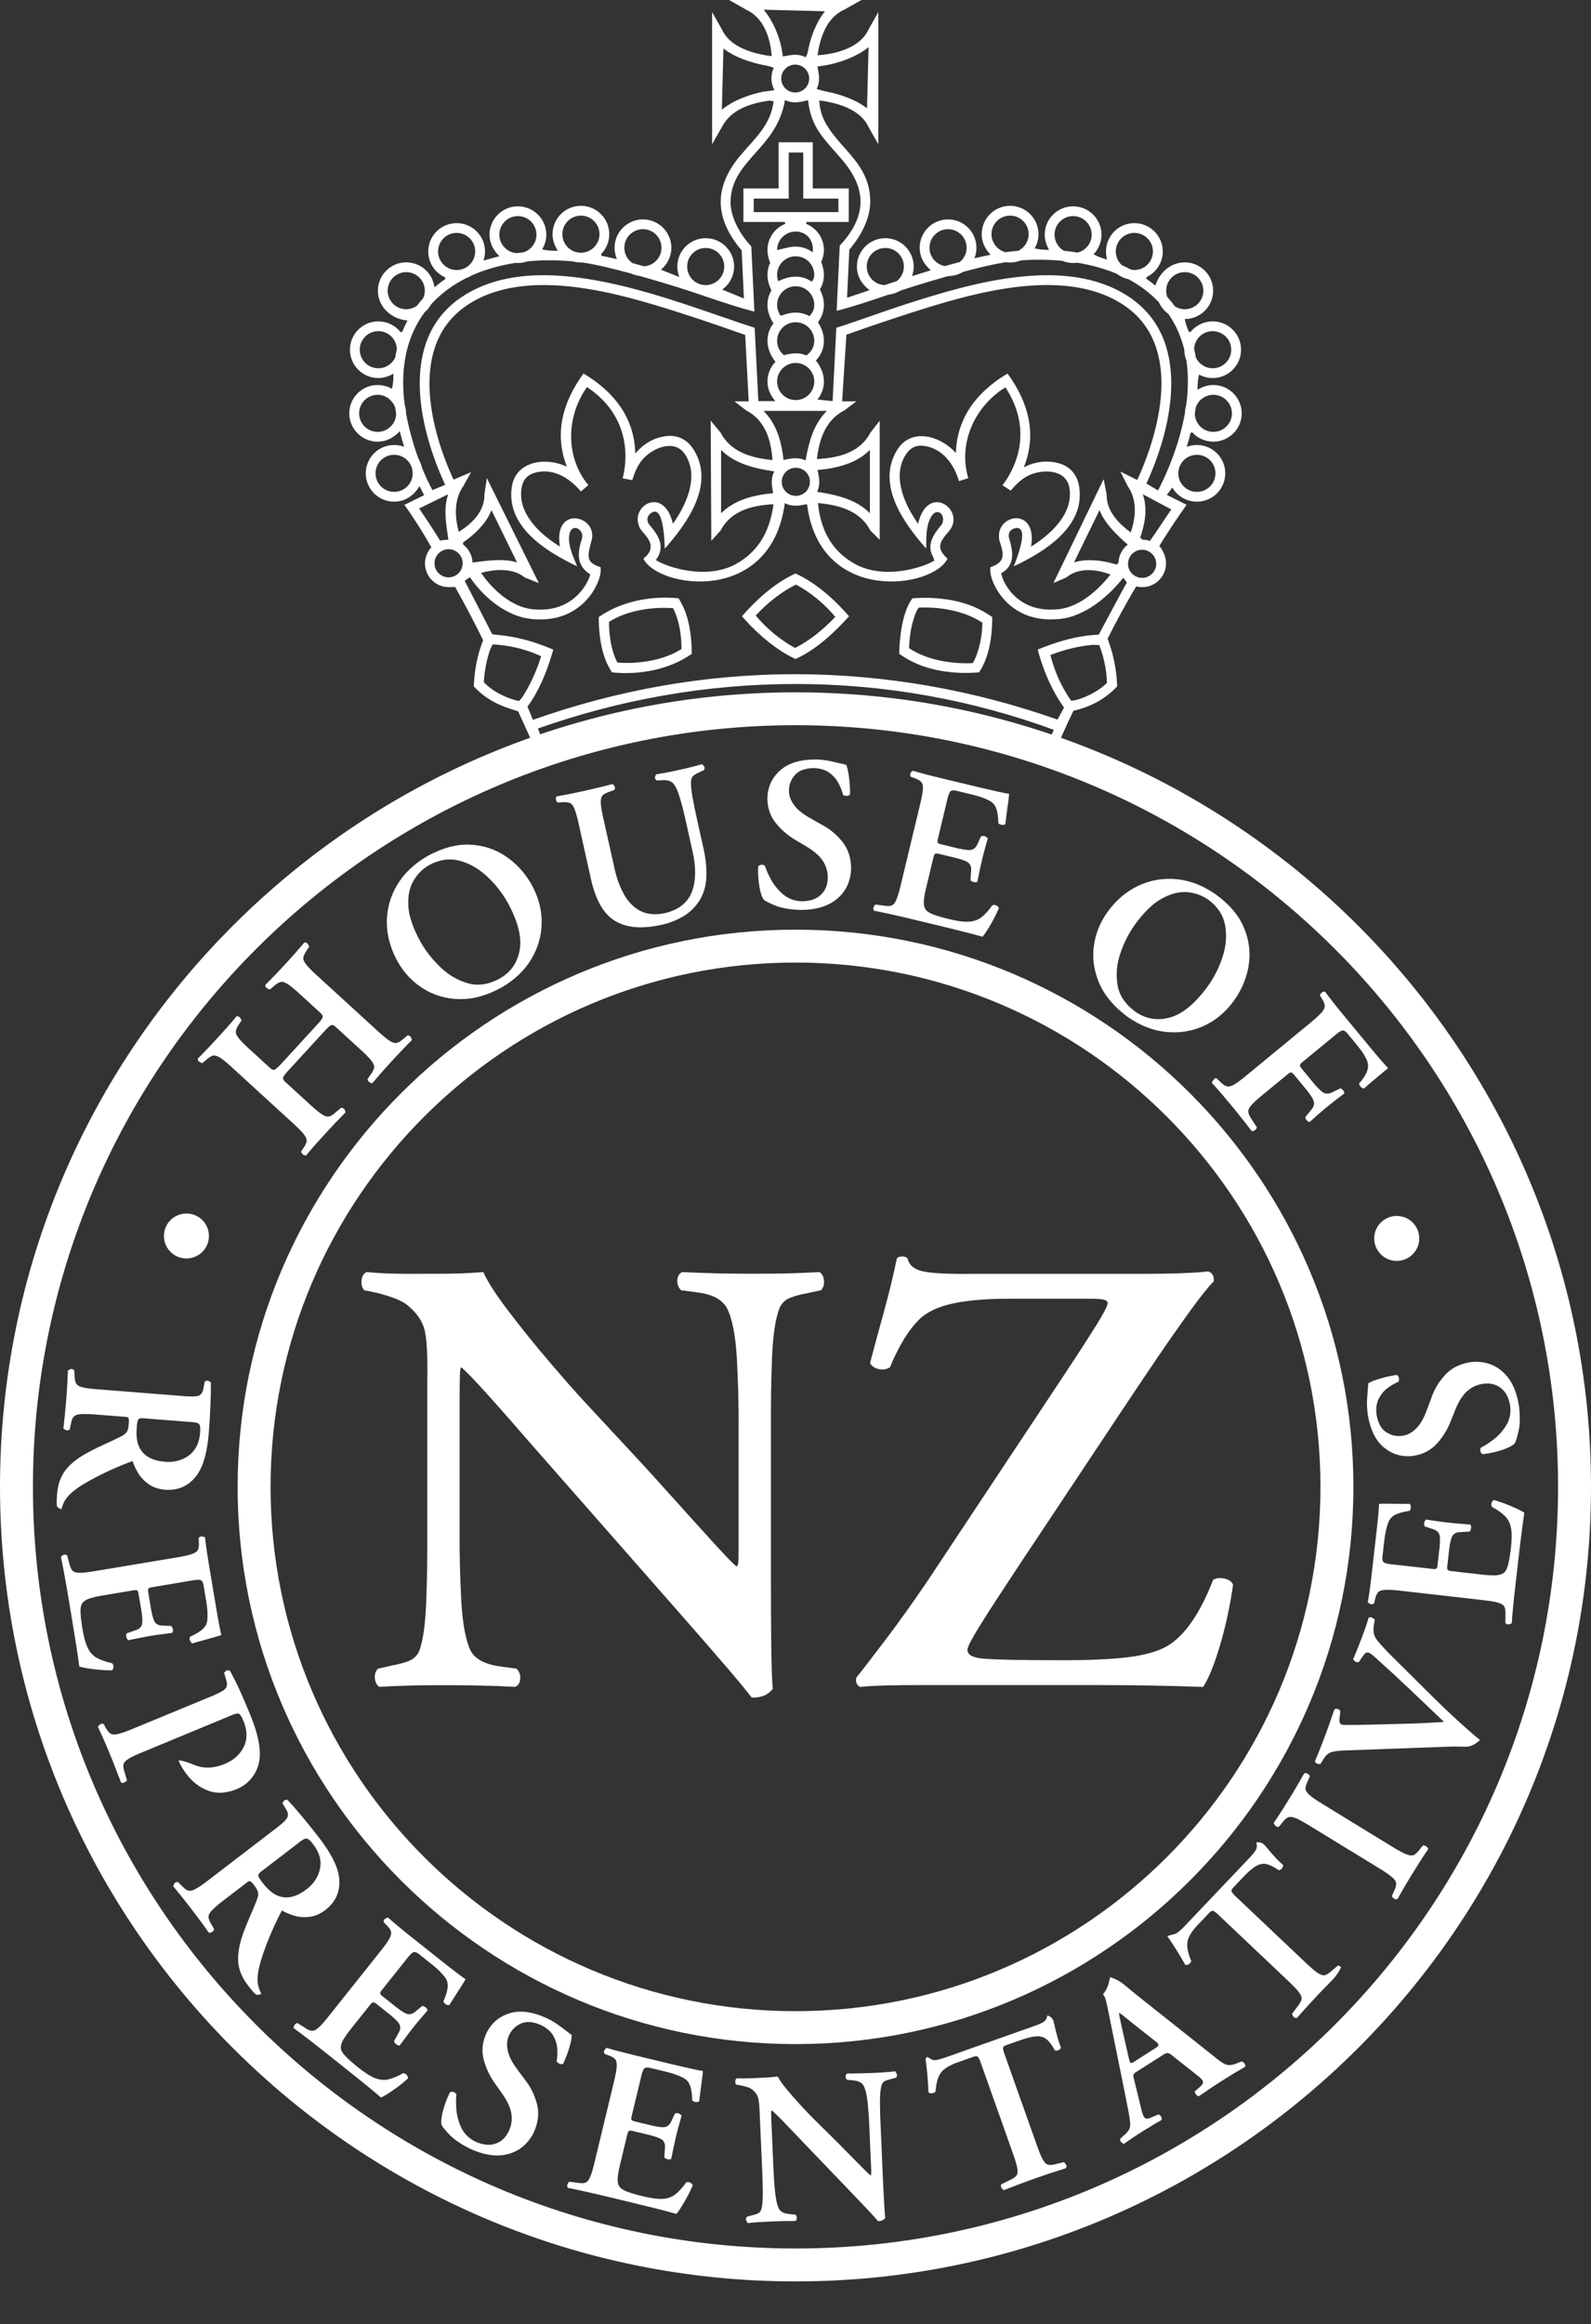 <svg width="50" height="73" viewBox="0 0 50 73" fill="none" xmlns="http://www.w3.org/2000/svg">
<rect x="0" y="0" width="50" height="73" fill="#333333" stroke="none"/>
<path d="M35.893 18.152C36.137 18.152 36.336 17.955 36.336 17.71C36.336 17.467 36.137 17.268 35.893 17.268C35.648 17.268 35.45 17.467 35.45 17.71C35.45 17.955 35.648 18.152 35.893 18.152ZM25.01 15.576C25.255 15.576 25.453 15.379 25.453 15.134C25.453 14.89 25.255 14.693 25.01 14.693C24.766 14.693 24.568 14.89 24.568 15.134C24.568 15.379 24.766 15.576 25.01 15.576ZM14.098 18.136C14.343 18.136 14.54 17.938 14.54 17.693C14.54 17.45 14.343 17.252 14.098 17.252C13.854 17.252 13.655 17.45 13.655 17.693C13.655 17.938 13.854 18.136 14.098 18.136ZM25.409 1.522C25.478 1.175 25.64 0.711 25.927 0.354L24.003 0.305C24.33 0.711 24.493 1.172 24.562 1.518C24.58 1.609 24.593 1.694 24.602 1.773C24.757 1.749 24.871 1.72 24.991 1.72C25.11 1.72 25.223 1.748 25.324 1.797C25.378 1.695 25.391 1.611 25.409 1.522ZM24.317 2.132C24.196 2.078 24.091 2.062 23.977 2.04C23.628 1.971 23.091 1.808 22.735 1.521L22.685 3.444C23.091 3.117 23.624 2.954 23.974 2.884L24.336 2.832C24.27 2.695 24.243 2.584 24.243 2.468C24.243 2.346 24.268 2.232 24.317 2.132ZM25.74 2.468C25.74 2.584 25.713 2.695 25.665 2.793C25.859 2.86 26.009 2.884 26.009 2.884C26.359 2.954 26.891 3.117 27.247 3.403L27.297 1.481C26.891 1.808 26.355 1.971 26.006 2.04C25.891 2.062 25.786 2.078 25.689 2.089C25.715 2.232 25.74 2.346 25.74 2.468ZM24.991 2.905C25.234 2.905 25.43 2.71 25.43 2.468C25.43 2.226 25.234 2.029 24.991 2.029C24.749 2.029 24.552 2.226 24.552 2.468C24.552 2.71 24.749 2.905 24.991 2.905ZM25.006 12.567C25.328 12.567 25.59 12.306 25.59 11.984C25.59 11.663 25.328 11.401 25.006 11.401C24.684 11.401 24.422 11.663 24.422 11.984C24.422 12.306 24.684 12.567 25.006 12.567ZM25.006 7.273C24.684 7.273 24.422 7.532 24.422 7.854C24.62 7.814 24.805 7.747 25.006 7.747C25.206 7.747 25.391 7.814 25.54 7.926C25.59 7.534 25.33 7.273 25.006 7.273ZM25.006 8.69C25.193 8.69 25.368 8.748 25.511 8.848C25.577 8.772 25.59 8.697 25.59 8.634C25.59 8.311 25.328 8.05 25.006 8.05C24.684 8.05 24.422 8.311 24.422 8.634C24.422 8.697 24.435 8.772 24.454 8.831C24.645 8.747 24.818 8.69 25.006 8.69ZM25.59 10.705C25.59 10.383 25.328 10.122 25.006 10.122C24.684 10.122 24.422 10.383 24.422 10.705C24.422 10.889 24.507 11.052 24.639 11.158C24.774 11.121 24.887 11.098 25.006 11.098C25.124 11.098 25.238 11.121 25.341 11.164C25.505 11.052 25.59 10.889 25.59 10.705ZM25.006 9.819C25.162 9.819 25.309 9.859 25.436 9.931C25.547 9.824 25.59 9.704 25.59 9.576C25.59 9.254 25.328 8.992 25.006 8.992C24.684 8.992 24.422 9.254 24.422 9.576C24.422 9.704 24.464 9.824 24.536 9.921C24.703 9.859 24.849 9.819 25.006 9.819ZM25.244 4.791H24.787V6.239H23.687V6.662H26.349V6.239H25.244M12.472 10.968C12.46 10.65 12.204 10.402 11.889 10.402C11.567 10.402 11.306 10.664 11.306 10.985C11.306 11.306 11.567 11.568 11.889 11.568C12.124 11.568 12.327 11.429 12.419 11.23C12.436 11.137 12.452 11.052 12.472 10.968ZM37.58 11.226C37.676 11.431 37.877 11.568 38.11 11.568C38.433 11.568 38.694 11.306 38.694 10.985C38.694 10.664 38.433 10.402 38.11 10.402C37.798 10.402 37.544 10.646 37.527 10.953C37.548 11.048 37.566 11.137 37.58 11.226ZM21.595 8.372C21.595 8.586 21.709 8.774 21.883 8.875C21.952 8.916 22.03 8.943 22.114 8.951L22.177 8.955C22.5 8.955 22.761 8.694 22.761 8.372C22.761 8.05 22.5 7.789 22.177 7.789C21.855 7.789 21.595 8.05 21.595 8.372ZM19.876 8.264L20.235 8.364C20.547 8.346 20.789 8.092 20.789 7.782C20.789 7.461 20.528 7.199 20.205 7.199C19.883 7.199 19.621 7.461 19.621 7.782C19.621 7.983 19.723 8.158 19.876 8.264ZM13.767 7.899C13.767 8.22 14.028 8.482 14.351 8.482C14.41 8.482 14.467 8.473 14.521 8.457C14.575 8.44 14.625 8.417 14.671 8.387C14.829 8.282 14.934 8.104 14.934 7.899C14.934 7.576 14.673 7.316 14.351 7.316C14.028 7.316 13.767 7.576 13.767 7.899ZM13.299 9.367C13.334 9.289 13.351 9.212 13.351 9.132C13.351 8.809 13.089 8.548 12.767 8.548C12.444 8.548 12.183 8.809 12.183 9.132C12.183 9.453 12.444 9.714 12.767 9.714C12.887 9.714 13.003 9.674 13.096 9.611C13.158 9.53 13.228 9.446 13.299 9.367ZM11.802 14.868C11.802 15.19 12.063 15.45 12.386 15.45C12.708 15.45 12.97 15.19 12.97 14.868C12.97 14.827 12.966 14.787 12.957 14.748C12.944 14.684 12.919 14.623 12.887 14.568C12.784 14.398 12.598 14.286 12.386 14.286C12.063 14.286 11.802 14.546 11.802 14.868ZM28.184 8.829C28.321 8.719 28.406 8.556 28.406 8.372C28.406 8.05 28.145 7.789 27.822 7.789C27.5 7.789 27.239 8.05 27.239 8.372C27.239 8.686 27.488 8.943 27.8 8.955M29.211 7.782C29.211 8.07 29.42 8.309 29.696 8.357C29.861 8.312 30.013 8.27 30.163 8.231C30.299 8.117 30.378 7.959 30.378 7.782C30.378 7.461 30.117 7.199 29.795 7.199C29.472 7.199 29.211 7.461 29.211 7.782ZM31.159 7.355C31.159 7.627 31.347 7.856 31.598 7.921L31.795 7.898L32.006 7.877C32.199 7.777 32.327 7.581 32.327 7.355C32.327 7.034 32.066 6.773 31.743 6.773C31.421 6.773 31.159 7.034 31.159 7.355ZM33.141 7.371C33.141 7.587 33.258 7.775 33.432 7.876C33.587 7.894 33.728 7.911 33.867 7.934C34.127 7.865 34.308 7.638 34.308 7.371C34.308 7.049 34.047 6.788 33.724 6.788C33.402 6.788 33.141 7.049 33.141 7.371ZM35.553 8.472L35.649 8.482C35.972 8.482 36.233 8.22 36.233 7.899C36.233 7.576 35.972 7.316 35.649 7.316C35.327 7.316 35.065 7.576 35.065 7.899C35.065 8.068 35.139 8.222 35.255 8.328C35.363 8.377 35.459 8.423 35.553 8.472ZM36.685 9.33C36.77 9.426 36.849 9.522 36.922 9.622C37.019 9.684 37.123 9.714 37.233 9.714C37.555 9.714 37.817 9.453 37.817 9.132C37.817 8.809 37.555 8.548 37.233 8.548C36.911 8.548 36.649 8.809 36.649 9.132C36.649 9.199 36.661 9.264 36.683 9.325M37.581 12.79L37.548 12.998C37.557 13.312 37.815 13.566 38.131 13.566C38.454 13.566 38.715 13.306 38.715 12.984C38.715 12.662 38.454 12.401 38.131 12.401C37.878 12.401 37.662 12.565 37.581 12.79ZM37.105 14.582C37.078 14.63 37.058 14.682 37.046 14.735C37.036 14.779 37.03 14.822 37.03 14.868C37.03 15.19 37.292 15.45 37.614 15.45C37.936 15.45 38.198 15.19 38.198 14.868C38.198 14.546 37.936 14.286 37.614 14.286C37.396 14.286 37.205 14.405 37.105 14.582ZM24.254 15.139C24.254 15.021 24.282 14.908 24.331 14.808C23.7 14.713 23.123 14.566 22.713 14.182L22.661 14.134V16.121L22.713 16.074C23.12 15.697 23.693 15.546 24.296 15.493C24.278 15.355 24.254 15.25 24.254 15.139ZM25.748 15.139C25.748 15.249 25.723 15.354 25.681 15.448C26.307 15.544 26.88 15.691 27.287 16.072L27.338 16.121V14.133L27.287 14.181C26.878 14.561 26.301 14.71 25.694 14.763C25.719 14.907 25.748 15.02 25.748 15.139ZM25.317 14.463C25.419 13.873 25.574 13.343 25.936 12.96L25.985 12.907H23.996L24.045 12.96C24.406 13.343 24.564 13.879 24.623 14.447C24.768 14.421 24.881 14.393 25.001 14.393C25.113 14.393 25.221 14.419 25.317 14.463ZM14.091 16.952C14.019 16.454 13.94 16.022 14.064 15.593L14.083 15.526L13.171 15.973C13.405 16.312 13.619 16.639 13.829 16.978C13.936 16.968 14.012 16.953 14.091 16.952ZM14.85 17.672C15.338 17.602 15.799 17.547 16.182 17.648L16.247 17.664L15.446 16.024L15.419 16.085C15.261 16.452 14.925 16.784 14.553 17.039V17.103C14.73 17.239 14.842 17.443 14.85 17.672ZM35.441 17.108C35.074 16.784 34.739 16.451 34.581 16.085L34.554 16.024L33.753 17.664L33.818 17.648C34.2 17.547 34.663 17.602 35.089 17.734L35.15 17.681C35.159 17.443 35.27 17.239 35.441 17.108ZM36.14 16.992C36.388 16.635 36.6 16.306 36.809 16.002L35.917 15.526L35.936 15.593C36.059 16.021 35.982 16.454 35.833 16.884L35.903 16.952C35.991 16.954 36.068 16.968 36.14 16.992ZM34.547 20.261L34.335 20.255C33.882 20.296 33.43 20.412 33.01 20.575C33.138 21.076 33.313 21.435 33.456 21.685C33.492 21.75 33.527 21.807 33.559 21.857C33.6 21.92 33.635 21.972 33.662 22.011C33.78 22.002 33.868 21.976 33.953 21.946C34.26 21.839 34.56 21.676 34.787 21.453C34.78 21.125 34.724 20.817 34.636 20.524C34.609 20.435 34.58 20.348 34.547 20.261ZM17.007 20.612C16.578 20.415 16.134 20.301 15.69 20.257C15.621 20.25 15.553 20.245 15.483 20.242C15.418 20.355 15.386 20.45 15.357 20.548C15.273 20.834 15.221 21.134 15.204 21.429C15.438 21.673 15.735 21.836 16.038 21.943C16.127 21.974 16.216 22.001 16.305 22.022C16.368 21.97 16.406 21.912 16.45 21.843L16.545 21.685C16.688 21.435 16.862 21.076 17.007 20.612ZM15.857 22.203C15.474 22.055 15.173 21.862 14.89 21.56C14.909 21.054 14.999 20.575 15.184 20.11C14.898 19.528 14.602 18.973 14.305 18.439C14.217 18.437 14.16 18.443 14.104 18.443C13.69 18.443 13.356 18.11 13.356 17.697C13.356 17.503 13.432 17.325 13.555 17.192C13.269 16.68 12.984 16.242 12.71 15.857L13.328 15.555L13.184 15.269C13.001 15.581 12.714 15.758 12.386 15.758C11.893 15.758 11.495 15.36 11.495 14.868C11.495 14.376 11.893 13.978 12.386 13.978C12.476 13.978 12.563 13.991 12.646 14.016L12.701 14.034L12.684 13.978C12.646 13.853 12.61 13.727 12.578 13.6L12.563 13.545C12.362 13.763 12.128 13.873 11.868 13.873C11.376 13.873 10.977 13.475 10.977 12.984C10.977 12.492 11.376 12.094 11.868 12.094C12.033 12.094 12.186 12.137 12.318 12.215C12.359 12.054 12.359 11.923 12.364 11.793L12.366 11.738C12.191 11.835 12.045 11.875 11.889 11.875C11.397 11.875 10.998 11.476 10.998 10.985C10.998 10.493 11.397 10.095 11.889 10.095C12.173 10.095 12.425 10.226 12.589 10.432L12.642 10.425C12.689 10.303 12.745 10.183 12.807 10.067C12.274 10.022 11.876 9.623 11.876 9.132C11.876 8.64 12.274 8.241 12.767 8.241C13.205 8.241 13.569 8.556 13.644 8.972L13.654 9.024C13.788 8.913 13.887 8.837 13.992 8.766L13.988 8.712C13.676 8.573 13.459 8.262 13.459 7.899C13.459 7.408 13.858 7.009 14.351 7.009C14.843 7.009 15.242 7.408 15.242 7.899C15.242 7.981 15.231 8.058 15.211 8.132L15.197 8.186L15.249 8.17C15.379 8.13 15.51 8.095 15.643 8.063L15.698 8.051C15.489 7.849 15.384 7.622 15.384 7.371C15.384 6.88 15.784 6.481 16.276 6.481C16.768 6.481 17.168 6.88 17.168 7.371C17.168 7.54 17.12 7.698 17.038 7.833C17.204 7.875 17.342 7.874 17.474 7.876L17.531 7.877C17.414 7.692 17.365 7.53 17.365 7.355C17.365 6.864 17.764 6.465 18.256 6.465C18.749 6.465 19.147 6.864 19.147 7.355C19.147 7.6 19.049 7.821 18.89 7.983L18.905 8.034C19.044 8.062 19.187 8.094 19.332 8.128L19.387 8.141L19.368 8.087C19.334 7.992 19.314 7.89 19.314 7.782C19.314 7.291 19.714 6.892 20.205 6.892C20.698 6.892 21.098 7.291 21.098 7.782C21.098 8.06 20.969 8.309 20.77 8.471L21.347 8.702L21.329 8.645C21.302 8.559 21.286 8.467 21.286 8.372C21.286 7.881 21.685 7.482 22.177 7.482C22.67 7.482 23.07 7.881 23.07 8.372C23.07 8.671 22.922 8.934 22.697 9.096L23.379 9.376L23.308 7.865L23.233 7.776C22.434 6.776 22.463 5.836 23.277 4.873C23.396 4.731 23.514 4.602 23.625 4.477C23.738 4.35 23.842 4.227 23.935 4.099C24.123 3.839 24.264 3.558 24.313 3.183L24.18 3.16C23.667 3.232 22.992 3.403 22.692 3.982L22.379 4.53V0.378L22.692 0.933C22.909 1.41 23.48 1.622 23.959 1.718C24.062 1.738 24.161 1.754 24.252 1.765C24.215 1.226 24.016 0.563 23.462 0.312L22.914 0H27.073L26.517 0.312C25.961 0.564 25.763 1.23 25.691 1.736C26.241 1.703 27.027 1.512 27.291 0.933L27.603 0.378V4.53L27.291 3.983C27.062 3.482 26.445 3.273 25.951 3.185C25.903 3.176 25.816 3.165 25.747 3.156C25.762 3.522 25.888 3.793 26.049 4.035C26.13 4.156 26.219 4.269 26.312 4.38C26.404 4.489 26.502 4.597 26.597 4.705C26.977 5.137 27.331 5.58 27.349 6.285C27.361 6.815 27.094 7.342 26.767 7.751L26.692 7.84L26.62 9.352L27.327 9.115C27.068 8.917 26.93 8.661 26.93 8.372C26.93 7.881 27.33 7.482 27.822 7.482C28.315 7.482 28.714 7.881 28.714 8.372C28.714 8.457 28.702 8.541 28.679 8.618L28.663 8.674L29.251 8.49C29.022 8.292 28.903 8.051 28.903 7.782C28.903 7.291 29.302 6.892 29.795 6.892C30.287 6.892 30.686 7.291 30.686 7.782C30.686 7.88 30.671 7.974 30.641 8.062L30.624 8.114L30.677 8.101C30.813 8.069 30.945 8.04 31.075 8.014L31.129 8.003C30.943 7.804 30.852 7.59 30.852 7.355C30.852 6.864 31.252 6.465 31.743 6.465C32.236 6.465 32.636 6.864 32.636 7.355C32.636 7.519 32.592 7.67 32.516 7.801C32.669 7.844 32.793 7.844 32.916 7.848L32.97 7.849C32.873 7.675 32.832 7.527 32.832 7.371C32.832 6.88 33.232 6.481 33.724 6.481C34.217 6.481 34.616 6.88 34.616 7.371C34.616 7.609 34.522 7.828 34.368 7.987C34.505 8.068 34.624 8.101 34.742 8.139L34.794 8.155L34.782 8.102C34.766 8.037 34.758 7.969 34.758 7.899C34.758 7.408 35.157 7.009 35.649 7.009C36.142 7.009 36.542 7.408 36.542 7.899C36.542 8.254 36.333 8.56 36.031 8.704L36.026 8.757C36.124 8.824 36.219 8.896 36.309 8.972C36.441 8.548 36.802 8.241 37.233 8.241C37.725 8.241 38.125 8.64 38.125 9.132C38.125 9.623 37.725 10.022 37.233 10.022C37.258 10.179 37.313 10.298 37.361 10.421L37.413 10.429C37.577 10.225 37.829 10.095 38.11 10.095C38.603 10.095 39.002 10.493 39.002 10.985C39.002 11.476 38.603 11.875 38.11 11.875C37.955 11.875 37.809 11.835 37.682 11.765C37.641 11.921 37.641 12.052 37.636 12.187L37.634 12.244C37.814 12.137 37.967 12.094 38.131 12.094C38.624 12.094 39.023 12.492 39.023 12.984C39.023 13.475 38.624 13.873 38.131 13.873C37.87 13.873 37.634 13.762 37.471 13.582L37.419 13.594C37.385 13.722 37.35 13.85 37.311 13.98L37.293 14.035L37.349 14.018C37.432 13.992 37.522 13.978 37.614 13.978C38.106 13.978 38.506 14.376 38.506 14.868C38.506 15.36 38.106 15.758 37.614 15.758C37.284 15.758 36.996 15.58 36.843 15.314L36.67 15.544L37.29 15.857C36.999 16.265 36.714 16.697 36.434 17.146C36.566 17.318 36.644 17.499 36.644 17.697C36.644 18.11 36.31 18.443 35.897 18.443C35.833 18.443 35.769 18.435 35.709 18.42C35.376 18.966 35.086 19.512 34.808 20.063C34.995 20.555 35.091 21.047 35.109 21.56C34.732 21.963 34.262 22.208 33.734 22.327C33.511 22.786 33.319 23.222 33.136 23.646L32.853 23.525C32.885 23.452 32.977 23.239 33.119 22.925C30.567 21.99 27.84 21.485 25 21.485C22.16 21.485 19.438 21.99 16.905 22.883L17.15 23.525L16.868 23.646C16.689 23.234 16.493 22.795 16.282 22.341C16.146 22.296 15.997 22.257 15.857 22.203ZM16.578 22.197L16.748 22.611C19.349 21.693 22.096 21.178 24.981 21.178C27.868 21.178 30.658 21.694 33.234 22.604L33.44 22.224C33.066 21.716 32.806 21.091 32.648 20.536L32.611 20.405C33.224 20.15 33.87 19.96 34.529 19.937C34.825 19.389 35.113 18.838 35.412 18.298C35.368 18.226 35.333 18.189 35.301 18.149C34.699 18.901 33.919 19.439 33.162 19.452C31.692 19.542 31.121 18.315 31.122 17.928V17.819C31.602 17.648 31.558 17.434 31.409 16.979C31.409 16.979 31.398 16.937 31.394 16.88C31.343 16.141 32.569 15.94 32.412 17.105L32.403 17.17L32.46 17.134C32.943 16.825 33.738 16.181 33.611 15.34C33.518 14.732 32.787 14.738 32.371 14.914C32.215 14.98 32.005 15.116 31.764 15.411L31.504 15.243C31.559 15.171 31.611 15.1 31.669 15.005C32.218 14.098 32.205 13.081 31.596 12.168C30.639 12.758 30.13 13.89 30.409 14.945L30.431 15.02L30.138 15.113C29.978 14.572 29.617 14.083 29.036 14.006C28.843 13.98 28.625 14.022 28.456 14.295C28.009 15.018 28.489 15.922 28.814 16.396L28.852 16.45L28.869 16.386C29.201 15.178 30.34 16.023 29.842 16.663C29.524 17.026 29.405 17.203 29.778 17.549C29.315 18.492 25.757 18.995 25.363 15.838C25.222 15.86 25.114 15.885 25.001 15.885C24.88 15.885 24.765 15.857 24.664 15.805C24.236 19.025 20.677 18.475 20.222 17.552L20.335 17.442C20.464 17.295 20.471 17.155 20.418 17.022C20.391 16.957 20.35 16.895 20.305 16.836C20.26 16.777 20.209 16.72 20.159 16.663C20.159 16.663 20.133 16.628 20.106 16.578C19.768 15.916 20.821 15.253 21.131 16.387L21.148 16.45L21.187 16.396C21.576 15.828 21.965 14.977 21.544 14.295C21.22 13.771 20.55 14.062 20.236 14.386C20.117 14.508 19.978 14.715 19.871 15.081L19.567 15.026C19.589 14.94 19.609 14.854 19.625 14.744C19.775 13.695 19.366 12.762 18.446 12.159C17.798 13.075 17.771 14.314 18.441 15.177L18.491 15.237L18.257 15.438C17.88 14.991 17.365 14.696 16.811 14.848C16.621 14.9 16.438 15.024 16.389 15.34C16.269 16.133 16.96 16.763 17.541 17.134L17.598 17.17L17.588 17.105C17.419 15.863 18.799 16.197 18.591 16.979C18.591 16.979 18.564 17.062 18.54 17.165C18.439 17.598 18.514 17.686 18.877 17.821V17.928C18.879 18.315 18.309 19.543 16.839 19.452C16.08 19.439 15.299 18.899 14.771 18.136C14.676 18.179 14.643 18.216 14.606 18.249C14.898 18.82 15.188 19.368 15.469 19.922C15.615 19.944 15.767 19.954 15.921 19.977C16.446 20.054 16.9 20.2 17.388 20.405C17.244 20.907 17.07 21.385 16.812 21.837C16.732 21.978 16.647 22.102 16.578 22.197ZM23.419 10.52C23.101 10.408 22.298 10.124 21.387 9.831C19.498 9.227 16.576 8.341 14.702 9.572C12.849 10.789 13.494 13.425 14.254 15.067L14.804 14.832L14.559 15.273C14.289 15.653 14.273 16.174 14.417 16.705C14.865 16.434 15.235 16.032 15.223 15.536L15.3 15.018L16.934 18.317L16.488 18.137C16.138 17.848 15.601 17.865 15.117 17.995C15.582 18.665 16.228 19.134 16.848 19.145C17.97 19.218 18.455 18.397 18.551 18.044C18.086 17.75 18.157 17.34 18.293 16.901C18.325 16.771 18.251 16.651 18.158 16.604C18.056 16.553 17.938 16.59 17.9 16.757C17.857 16.938 17.896 17.14 17.958 17.332C18.011 17.495 18.081 17.652 18.139 17.789C17.159 17.324 15.896 16.541 16.085 15.293C16.208 14.486 17.117 14.362 17.751 14.631L17.816 14.66L17.791 14.593C17.443 13.64 17.647 12.677 18.338 11.733C19.349 12.336 19.914 13.149 19.961 14.17L19.964 14.244L20.015 14.189C20.247 13.932 20.55 13.75 20.923 13.701C21.213 13.662 21.561 13.738 21.806 14.134C22.469 15.209 21.612 16.422 20.892 17.233C20.888 17.097 20.877 16.827 20.84 16.584C20.816 16.429 20.782 16.281 20.728 16.186C20.674 16.088 20.59 16.032 20.482 16.101C20.245 16.251 20.385 16.452 20.402 16.475C20.663 16.78 20.896 17.113 20.672 17.499L20.611 17.593C20.963 17.816 22.19 18.224 23.115 17.723C23.778 17.366 24.189 16.755 24.309 15.838C23.541 15.876 22.943 16.092 22.646 16.664L22.354 16.989L22.335 13.214L22.648 13.592C22.95 14.167 23.547 14.381 24.276 14.451C24.229 13.732 23.997 13.174 23.451 12.892L23.082 12.608H23.529M29.795 8.672C29.425 8.776 29.059 8.888 28.704 8.997L28.287 9.133C28.178 9.198 28.046 9.243 27.915 9.258C27.379 9.44 26.828 9.628 26.293 9.764L26.39 7.714C27.251 6.803 27.237 5.934 26.487 5.045C26.349 4.881 26.215 4.734 26.093 4.594C25.971 4.453 25.86 4.319 25.763 4.177C25.571 3.896 25.438 3.586 25.396 3.148C25.244 3.181 25.122 3.215 24.991 3.215C24.876 3.215 24.767 3.189 24.669 3.143C24.541 3.903 24.139 4.36 23.748 4.798C23.65 4.908 23.553 5.016 23.462 5.127C23.371 5.239 23.286 5.352 23.214 5.473C23.067 5.716 22.967 5.987 22.959 6.318C22.947 6.831 23.268 7.374 23.61 7.739L23.708 9.788C22.904 9.584 22.075 9.264 21.295 9.022C20.906 8.901 20.497 8.778 20.104 8.668C20.01 8.655 19.916 8.63 19.834 8.592C19.251 8.433 18.706 8.303 18.305 8.245C18.172 8.246 18.085 8.234 18.007 8.211C17.52 8.167 17.034 8.166 16.575 8.21C16.483 8.243 16.38 8.261 16.276 8.261L16.196 8.258C15.707 8.334 15.241 8.466 14.823 8.654C14.767 8.688 14.703 8.719 14.64 8.741C14.224 8.951 13.852 9.226 13.55 9.559C13.498 9.653 13.424 9.742 13.343 9.812C13.085 10.161 12.891 10.568 12.78 11.033C12.761 11.116 12.743 11.201 12.729 11.288C12.656 11.716 12.65 12.192 12.718 12.713C12.745 12.796 12.761 12.893 12.761 12.987C12.848 13.463 12.983 13.951 13.154 14.416C13.202 14.498 13.239 14.592 13.259 14.686C13.359 14.933 13.471 15.175 13.589 15.394L13.991 15.23C13.133 13.381 12.536 10.626 14.532 9.315C15.791 8.488 17.457 8.531 19.13 8.885C20.794 9.236 22.457 9.893 23.716 10.296L23.833 12.6H24.365C24.195 12.397 24.119 12.199 24.119 11.984C24.119 11.745 24.215 11.525 24.37 11.366C24.215 11.164 24.119 10.945 24.119 10.705C24.119 10.499 24.189 10.309 24.307 10.159C24.189 9.971 24.119 9.782 24.119 9.576C24.119 9.41 24.165 9.253 24.244 9.12C24.164 8.955 24.119 8.8 24.119 8.634C24.119 8.498 24.149 8.371 24.203 8.256C24.149 8.116 24.119 7.989 24.119 7.854C24.119 7.482 24.349 7.162 24.677 7.032L24.665 6.972H23.363V5.919H24.47V4.469H25.543V5.919H26.673V6.972H25.346L25.335 7.032C25.662 7.162 25.893 7.482 25.893 7.854C25.893 7.984 25.859 8.118 25.808 8.23C25.863 8.37 25.893 8.498 25.893 8.634C25.893 8.8 25.848 8.955 25.768 9.088C25.848 9.254 25.893 9.409 25.893 9.576C25.893 9.782 25.823 9.971 25.705 10.121C25.824 10.309 25.893 10.499 25.893 10.705C25.893 10.945 25.798 11.164 25.641 11.323C25.798 11.525 25.893 11.743 25.893 11.984C25.893 12.199 25.816 12.397 25.689 12.55L26.166 12.6L26.283 10.296C27.032 10.057 27.77 9.779 28.518 9.539C30.555 8.886 33.497 8.021 35.466 9.315C37.457 10.622 36.869 13.367 36.027 15.189L36.393 15.405C36.491 15.217 36.627 14.941 36.767 14.59L36.804 14.495C36.97 14.069 37.139 13.54 37.239 12.972C37.24 12.886 37.255 12.8 37.279 12.721C37.341 12.268 37.354 11.79 37.286 11.325C37.243 11.22 37.218 11.1 37.218 10.981C37.123 10.593 36.96 10.207 36.716 9.857C36.589 9.766 36.484 9.639 36.42 9.496C36.231 9.295 36.018 9.115 35.768 8.951C35.671 8.886 35.571 8.827 35.468 8.771C35.325 8.74 35.199 8.679 35.094 8.598C34.702 8.434 34.278 8.322 33.856 8.252C33.807 8.258 33.766 8.261 33.724 8.261C33.603 8.261 33.488 8.237 33.382 8.193C32.922 8.149 32.482 8.149 32.088 8.179C31.975 8.222 31.862 8.246 31.743 8.246C31.697 8.246 31.651 8.243 31.607 8.235C31.231 8.296 30.765 8.405 30.264 8.541C30.121 8.626 29.964 8.672 29.795 8.672ZM35.297 9.572C33.423 8.34 30.5 9.227 28.613 9.831C27.701 10.124 26.897 10.408 26.599 10.514L26.466 12.608H26.912L26.533 12.892C25.979 13.178 25.751 13.735 25.672 14.419C26.449 14.382 27.056 14.166 27.354 13.59L27.646 13.216V16.956L27.353 16.664C27.049 16.08 26.447 15.869 25.706 15.801C25.797 16.752 26.221 17.364 26.884 17.723C27.81 18.224 29.037 17.816 29.362 17.609L29.328 17.499C29.104 17.113 29.338 16.779 29.599 16.473C29.665 16.348 29.644 16.21 29.576 16.138C29.501 16.058 29.384 16.061 29.292 16.187C29.183 16.338 29.139 16.54 29.121 16.74C29.105 16.91 29.109 17.083 29.109 17.232C28.387 16.422 27.531 15.208 28.194 14.134C28.626 13.435 29.514 13.68 29.991 14.178L30.04 14.229L30.044 14.158C30.096 13.145 30.656 12.334 31.663 11.733C32.356 12.682 32.559 13.65 32.203 14.607L32.177 14.678L32.245 14.646C32.558 14.5 32.909 14.452 33.271 14.551C33.554 14.629 33.845 14.835 33.915 15.293C34.105 16.542 32.841 17.325 31.86 17.79C31.91 17.664 32.006 17.411 32.067 17.173C32.106 17.022 32.132 16.872 32.12 16.763C32.108 16.651 32.053 16.568 31.927 16.588C31.762 16.615 31.692 16.707 31.702 16.862C31.844 17.338 31.913 17.75 31.463 18.01C31.544 18.397 32.03 19.218 33.152 19.145C33.771 19.134 34.416 18.666 34.898 18.046C34.441 17.874 33.896 17.82 33.508 18.14L33.106 18.314L34.684 15.05L34.779 15.54C34.768 16.05 35.161 16.453 35.535 16.722C35.727 16.173 35.712 15.654 35.442 15.273L35.21 14.812L35.739 15.077C36.509 13.405 37.143 10.784 35.297 9.572ZM16.235 7.952L16.462 7.923C16.692 7.844 16.859 7.627 16.859 7.371C16.859 7.049 16.598 6.788 16.276 6.788C15.954 6.788 15.693 7.049 15.693 7.371C15.693 7.679 15.933 7.93 16.235 7.952ZM12.451 13.014L12.417 12.788C12.316 12.55 12.11 12.401 11.868 12.401C11.546 12.401 11.286 12.662 11.286 12.984C11.286 13.306 11.546 13.566 11.868 13.566C12.18 13.566 12.434 13.319 12.451 13.014ZM18.84 7.355C18.84 7.034 18.579 6.773 18.256 6.773C17.934 6.773 17.673 7.034 17.673 7.355C17.673 7.612 17.837 7.828 18.067 7.907C18.125 7.927 18.191 7.939 18.257 7.939L18.319 7.935C18.612 7.903 18.84 7.656 18.84 7.355ZM23.316 19.358C23.789 18.82 24.346 18.314 25 18.014C25.654 18.314 26.211 18.82 26.684 19.358C26.218 19.875 25.647 20.408 25.002 20.7C24.409 20.432 23.813 19.913 23.406 19.458M24.987 20.352C25.473 20.109 25.9 19.747 26.251 19.377C25.9 18.957 25.474 18.607 25.014 18.362C24.526 18.607 24.1 18.957 23.749 19.334C24.083 19.73 24.398 19.977 24.637 20.138C24.791 20.245 24.914 20.314 24.987 20.352ZM28.676 18.794C28.753 18.788 29.146 18.758 29.566 18.804C30.17 18.87 30.682 19.032 31.184 19.383C31.18 19.965 31.102 20.627 30.768 21.12C30.691 21.127 30.299 21.158 29.88 21.114C29.275 21.051 28.762 20.889 28.26 20.538C28.264 20.089 28.347 19.277 28.634 18.854M28.569 20.36C29.142 20.743 29.921 20.861 30.573 20.829C30.79 20.441 30.863 19.963 30.875 19.561C30.302 19.179 29.524 19.057 28.872 19.086C28.818 19.16 28.777 19.248 28.736 19.368C28.66 19.59 28.583 19.92 28.569 20.36ZM21.154 19.104C20.828 19.073 19.866 19.072 19.14 19.533C19.137 19.963 19.21 20.441 19.402 20.812C19.725 20.843 20.689 20.85 21.416 20.388C21.418 19.92 21.34 19.59 21.264 19.368C21.223 19.248 21.183 19.16 21.154 19.104ZM21.741 20.538C21.018 21.041 20.101 21.207 19.233 21.12C19.22 21.101 19.191 21.057 19.157 20.995C19.108 20.908 19.049 20.788 19 20.649C18.86 20.241 18.819 19.815 18.816 19.383C19.538 18.881 20.455 18.711 21.323 18.793C21.337 18.813 21.365 18.858 21.4 18.92C21.448 19.008 21.508 19.13 21.555 19.269C21.695 19.678 21.736 20.105 21.741 20.538Z" fill="white"/>
<path d="M25 22.78C11.785 22.78 1.035 33.513 1.035 46.704C1.035 59.897 11.785 70.628 25 70.628C38.215 70.628 48.965 59.897 48.965 46.704C48.965 33.513 38.215 22.78 25 22.78ZM25 71.662C11.215 71.662 0 60.466 0 46.704C0 32.942 11.215 21.747 25 21.747C38.785 21.747 50 32.942 50 46.704C50 60.466 38.785 71.662 25 71.662Z" fill="white"/>
<path d="M25 30.235C15.904 30.235 8.503 37.623 8.503 46.705C8.503 55.786 15.904 63.174 25 63.174C34.096 63.174 41.498 55.786 41.498 46.705C41.498 37.623 34.096 30.235 25 30.235ZM25 64.208C15.332 64.208 7.468 56.355 7.468 46.705C7.468 37.054 15.332 29.202 25 29.202C34.667 29.202 42.533 37.054 42.533 46.705C42.533 56.355 34.667 64.208 25 64.208Z" fill="white"/>
<path d="M5.152 38.824C5.152 38.434 5.468 38.118 5.859 38.118C6.25 38.118 6.566 38.434 6.566 38.824C6.566 39.215 6.25 39.53 5.859 39.53C5.468 39.53 5.152 39.215 5.152 38.824Z" fill="white"/>
<path d="M43.187 38.901C43.187 38.511 43.504 38.195 43.894 38.195C44.286 38.195 44.603 38.511 44.603 38.901C44.603 39.29 44.286 39.607 43.894 39.607C43.504 39.607 43.187 39.29 43.187 38.901Z" fill="white"/>
<path d="M10.175 32.414C10.287 32.288 10.364 32.218 10.411 32.202C10.456 32.186 10.51 32.21 10.571 32.276L11.315 32.956C11.491 33.115 11.612 33.238 11.678 33.325C11.743 33.412 11.769 33.487 11.755 33.549C11.741 33.612 11.701 33.685 11.637 33.77L11.55 33.894C11.554 33.93 11.572 33.963 11.608 33.991C11.642 34.018 11.675 34.028 11.706 34.019C11.901 33.788 12.105 33.557 12.318 33.325C12.419 33.215 12.524 33.103 12.63 32.993C12.734 32.882 12.841 32.774 12.947 32.667L12.91 32.571C12.88 32.539 12.846 32.523 12.81 32.522L12.692 32.619C12.614 32.691 12.544 32.737 12.484 32.756C12.422 32.776 12.346 32.757 12.253 32.699C12.159 32.641 12.026 32.531 11.852 32.37L9.972 30.651C9.796 30.492 9.676 30.37 9.612 30.283C9.546 30.197 9.522 30.123 9.536 30.061C9.551 29.999 9.589 29.924 9.651 29.836L9.719 29.732L9.664 29.639C9.628 29.609 9.594 29.599 9.562 29.607C9.474 29.712 9.38 29.823 9.28 29.935C9.181 30.047 9.081 30.159 8.978 30.27C8.775 30.493 8.562 30.716 8.338 30.939C8.334 30.971 8.348 31.004 8.38 31.038L8.477 31.085L8.594 30.988C8.673 30.915 8.743 30.869 8.804 30.849C8.864 30.83 8.942 30.849 9.034 30.907C9.127 30.965 9.261 31.075 9.435 31.236L10.046 31.795C10.119 31.853 10.15 31.905 10.139 31.953C10.127 32.001 10.064 32.085 9.948 32.206L8.863 33.389C8.751 33.515 8.673 33.585 8.626 33.602C8.579 33.616 8.525 33.589 8.461 33.523L7.85 32.964C7.674 32.804 7.553 32.682 7.489 32.596C7.424 32.509 7.399 32.436 7.414 32.374C7.428 32.311 7.467 32.236 7.528 32.148L7.592 32.049L7.537 31.956C7.501 31.927 7.467 31.917 7.434 31.924C7.349 32.028 7.256 32.136 7.157 32.248C7.059 32.359 6.958 32.471 6.856 32.582C6.753 32.694 6.648 32.807 6.54 32.92C6.431 33.034 6.324 33.145 6.217 33.251C6.211 33.284 6.225 33.317 6.257 33.35L6.355 33.397L6.472 33.3C6.55 33.227 6.621 33.182 6.681 33.162C6.742 33.143 6.818 33.161 6.912 33.219C7.005 33.277 7.138 33.388 7.312 33.548L9.191 35.267C9.368 35.427 9.49 35.551 9.556 35.638C9.622 35.725 9.648 35.8 9.634 35.863C9.62 35.927 9.582 36.001 9.519 36.087L9.464 36.166C9.468 36.203 9.487 36.235 9.522 36.263C9.557 36.291 9.59 36.3 9.621 36.292C9.705 36.19 9.796 36.083 9.894 35.972C9.993 35.861 10.093 35.75 10.196 35.639C10.297 35.528 10.402 35.415 10.511 35.3C10.62 35.186 10.738 35.065 10.862 34.939L10.825 34.843C10.794 34.812 10.761 34.795 10.725 34.794L10.564 34.926C10.486 34.999 10.417 35.045 10.357 35.066C10.297 35.086 10.22 35.067 10.128 35.01C10.037 34.952 9.904 34.844 9.729 34.682L8.986 34.004C8.916 33.947 8.887 33.896 8.898 33.849C8.91 33.803 8.974 33.718 9.09 33.596L10.175 32.414Z" fill="white"/>
<path d="M13.438 26.888C13.018 27.129 12.701 27.431 12.483 27.794C12.267 28.156 12.158 28.547 12.157 28.966C12.157 29.384 12.271 29.801 12.5 30.211C12.704 30.569 12.976 30.853 13.313 31.061C13.651 31.269 14.03 31.378 14.451 31.384C14.872 31.39 15.31 31.268 15.763 31.018C16.167 30.786 16.476 30.492 16.691 30.138C16.905 29.783 17.017 29.401 17.023 28.991C17.029 28.582 16.923 28.179 16.703 27.782C16.494 27.414 16.223 27.12 15.889 26.895C15.555 26.67 15.179 26.549 14.761 26.532C14.342 26.515 13.901 26.634 13.438 26.888ZM13.495 27.169C13.815 26.998 14.13 26.954 14.441 27.036C14.751 27.119 15.037 27.281 15.299 27.523C15.561 27.765 15.779 28.04 15.953 28.348C16.281 28.948 16.407 29.449 16.33 29.852C16.254 30.256 16.04 30.554 15.688 30.747C15.345 30.929 15.014 30.975 14.697 30.884C14.378 30.792 14.091 30.623 13.835 30.376C13.579 30.129 13.371 29.864 13.213 29.58C12.979 29.156 12.852 28.785 12.833 28.465C12.815 28.146 12.868 27.878 12.997 27.662C13.124 27.446 13.29 27.282 13.495 27.169Z" fill="white"/>
<path d="M18.567 27.593C18.641 27.929 18.741 28.207 18.866 28.429C18.991 28.65 19.144 28.815 19.326 28.925C19.511 29.037 19.725 29.103 19.966 29.122C20.209 29.142 20.487 29.117 20.801 29.047C21.036 28.997 21.261 28.908 21.476 28.781C21.69 28.655 21.865 28.479 22.003 28.255C22.131 28.028 22.197 27.773 22.201 27.493C22.206 27.213 22.172 26.92 22.1 26.614L21.924 25.819C21.861 25.545 21.807 25.285 21.762 25.035C21.717 24.785 21.704 24.6 21.725 24.482C21.739 24.424 21.77 24.378 21.818 24.345C21.867 24.311 21.923 24.281 21.985 24.255L22.125 24.189C22.145 24.158 22.149 24.122 22.135 24.083L22.07 24.004C21.951 24.037 21.837 24.067 21.73 24.094C21.623 24.121 21.501 24.149 21.364 24.179C21.232 24.208 21.104 24.236 20.979 24.26C20.852 24.285 20.731 24.307 20.616 24.326L20.58 24.422C20.586 24.465 20.608 24.496 20.644 24.517L20.783 24.508C20.869 24.501 20.943 24.506 21.004 24.521C21.065 24.535 21.115 24.564 21.157 24.607C21.212 24.667 21.264 24.766 21.313 24.903C21.364 25.043 21.41 25.2 21.455 25.376C21.498 25.552 21.539 25.725 21.576 25.895L21.762 26.73C21.88 27.244 21.873 27.673 21.743 28.014C21.611 28.357 21.33 28.579 20.895 28.683C20.586 28.747 20.327 28.722 20.114 28.608C19.903 28.495 19.732 28.319 19.602 28.08C19.471 27.84 19.372 27.566 19.306 27.252L18.965 25.723C18.913 25.491 18.884 25.321 18.88 25.21C18.876 25.1 18.898 25.022 18.945 24.979C18.992 24.935 19.067 24.897 19.168 24.865L19.311 24.812C19.328 24.779 19.332 24.744 19.319 24.704L19.256 24.627C19.11 24.666 18.962 24.704 18.813 24.739C18.664 24.775 18.514 24.809 18.363 24.843C18.215 24.875 18.068 24.906 17.921 24.936C17.773 24.966 17.632 24.993 17.495 25.016C17.472 25.039 17.464 25.072 17.47 25.112C17.476 25.153 17.495 25.186 17.524 25.207L17.642 25.203C17.749 25.193 17.833 25.198 17.895 25.217C17.956 25.236 18.008 25.297 18.05 25.396C18.092 25.497 18.139 25.663 18.19 25.894L18.567 27.593Z" fill="white"/>
<path d="M25.123 28.582C25.624 28.588 26.017 28.473 26.301 28.238C26.584 28.002 26.733 27.687 26.748 27.289C26.746 26.945 26.653 26.66 26.468 26.435C26.283 26.209 26.076 26.037 25.844 25.916L25.425 25.678C25.203 25.551 25.041 25.413 24.939 25.267C24.838 25.119 24.79 24.971 24.794 24.826C24.797 24.637 24.863 24.474 24.99 24.335C25.116 24.197 25.316 24.128 25.59 24.127C25.782 24.136 25.939 24.184 26.063 24.272C26.184 24.36 26.279 24.467 26.347 24.593C26.415 24.719 26.464 24.843 26.493 24.966C26.526 24.991 26.567 25.003 26.612 25C26.659 24.999 26.692 24.982 26.714 24.951C26.716 24.782 26.707 24.606 26.683 24.424C26.66 24.242 26.63 24.109 26.594 24.023C26.436 23.987 26.285 23.951 26.139 23.917C25.993 23.884 25.833 23.863 25.658 23.856C25.157 23.853 24.777 23.966 24.519 24.198C24.26 24.429 24.127 24.72 24.116 25.069C24.117 25.375 24.207 25.64 24.387 25.86C24.567 26.082 24.787 26.267 25.048 26.415L25.339 26.587C25.59 26.737 25.768 26.894 25.871 27.06C25.974 27.225 26.021 27.405 26.013 27.599C26.007 27.812 25.931 27.985 25.787 28.116C25.643 28.248 25.44 28.312 25.177 28.31C24.954 28.297 24.764 28.224 24.609 28.092C24.455 27.96 24.331 27.809 24.236 27.638C24.143 27.469 24.078 27.322 24.041 27.197C24.011 27.172 23.974 27.162 23.93 27.164C23.885 27.168 23.851 27.186 23.827 27.22C23.819 27.44 23.831 27.649 23.865 27.847C23.898 28.045 23.945 28.185 24.006 28.266C24.072 28.315 24.196 28.376 24.378 28.45C24.56 28.522 24.808 28.567 25.123 28.582Z" fill="white"/>
<path d="M28.314 27.775C28.259 28.006 28.21 28.172 28.166 28.272C28.122 28.372 28.069 28.43 28.007 28.447C27.945 28.464 27.863 28.463 27.757 28.444L27.505 28.412L27.449 28.508C27.441 28.551 27.449 28.584 27.471 28.608C27.628 28.638 27.796 28.674 27.978 28.713C28.16 28.753 28.326 28.792 28.477 28.828L29.235 29.01C29.627 29.104 29.962 29.185 30.241 29.256C30.519 29.326 30.733 29.382 30.878 29.424C30.926 29.369 30.983 29.288 31.048 29.182C31.114 29.076 31.179 28.963 31.241 28.844C31.303 28.725 31.354 28.62 31.391 28.526C31.376 28.488 31.349 28.459 31.307 28.44C31.266 28.423 31.225 28.421 31.187 28.435C31.071 28.597 30.959 28.72 30.851 28.807C30.743 28.894 30.607 28.942 30.445 28.951C30.283 28.961 30.063 28.93 29.786 28.861C29.516 28.793 29.334 28.735 29.24 28.686C29.146 28.639 29.09 28.587 29.069 28.534C29.034 28.464 29.023 28.37 29.038 28.25C29.051 28.129 29.079 27.983 29.123 27.814L29.326 26.968C29.342 26.887 29.362 26.838 29.384 26.821C29.407 26.804 29.456 26.805 29.529 26.826L29.848 26.903C30.131 26.965 30.317 27.024 30.407 27.081C30.498 27.138 30.535 27.235 30.517 27.374L30.5 27.651C30.525 27.677 30.561 27.697 30.607 27.707C30.654 27.718 30.69 27.715 30.716 27.695C30.738 27.587 30.762 27.476 30.785 27.358C30.809 27.241 30.836 27.118 30.866 26.992C30.896 26.868 30.927 26.749 30.959 26.637C30.99 26.523 31.018 26.422 31.044 26.331L30.954 26.266C30.909 26.254 30.867 26.257 30.831 26.273L30.73 26.488C30.677 26.62 30.598 26.692 30.494 26.7C30.391 26.709 30.199 26.677 29.92 26.604L29.601 26.527C29.526 26.513 29.482 26.493 29.468 26.469C29.456 26.445 29.461 26.392 29.484 26.309L29.754 25.184C29.792 24.999 29.832 24.889 29.872 24.853C29.912 24.817 30 24.818 30.135 24.858L30.581 24.966C30.672 24.987 30.764 25.015 30.855 25.047C30.945 25.079 31.026 25.114 31.1 25.154C31.198 25.205 31.268 25.287 31.308 25.394C31.349 25.503 31.371 25.658 31.375 25.861C31.402 25.887 31.439 25.904 31.487 25.91C31.536 25.916 31.572 25.908 31.596 25.885C31.606 25.783 31.621 25.665 31.638 25.534C31.656 25.402 31.673 25.281 31.688 25.168C31.703 25.056 31.711 24.978 31.712 24.934C31.661 24.929 31.552 24.909 31.385 24.872C31.217 24.835 31.024 24.791 30.805 24.739L29.533 24.433C29.384 24.397 29.236 24.361 29.09 24.322C28.941 24.282 28.805 24.245 28.677 24.208L28.612 24.285C28.6 24.328 28.601 24.365 28.618 24.397L28.722 24.435C28.823 24.47 28.897 24.509 28.942 24.553C28.99 24.598 29.01 24.675 29.004 24.786C28.997 24.896 28.966 25.067 28.909 25.298L28.314 27.775Z" fill="white"/>
<path d="M38.213 28.098C37.817 27.821 37.408 27.66 36.987 27.618C36.567 27.575 36.166 27.642 35.785 27.817C35.405 27.994 35.076 28.272 34.8 28.653C34.562 28.989 34.419 29.355 34.372 29.749C34.325 30.142 34.388 30.53 34.559 30.915C34.731 31.297 35.028 31.642 35.446 31.947C35.828 32.214 36.225 32.37 36.638 32.414C37.05 32.458 37.444 32.397 37.819 32.231C38.193 32.063 38.514 31.797 38.781 31.43C39.027 31.085 39.181 30.715 39.243 30.319C39.305 29.923 39.257 29.531 39.095 29.145C38.934 28.758 38.64 28.41 38.213 28.098ZM37.982 28.268C38.272 28.486 38.446 28.752 38.502 29.068C38.559 29.384 38.533 29.711 38.423 30.051C38.315 30.389 38.157 30.702 37.951 30.989C37.545 31.54 37.143 31.866 36.744 31.968C36.345 32.068 35.985 32.001 35.661 31.765C35.349 31.531 35.168 31.251 35.118 30.924C35.066 30.599 35.098 30.268 35.214 29.931C35.33 29.595 35.484 29.295 35.675 29.032C35.96 28.641 36.244 28.369 36.526 28.218C36.808 28.066 37.073 28.002 37.324 28.025C37.574 28.05 37.793 28.131 37.982 28.268Z" fill="white"/>
<path d="M42.168 31.821C42.071 31.704 41.978 31.587 41.888 31.472C41.797 31.358 41.716 31.25 41.643 31.152C41.612 31.142 41.579 31.15 41.544 31.176C41.509 31.202 41.488 31.232 41.482 31.267L41.528 31.345C41.586 31.434 41.621 31.51 41.632 31.574C41.642 31.638 41.611 31.712 41.541 31.795C41.469 31.88 41.342 31.996 41.158 32.146L39.19 33.766C39.007 33.918 38.869 34.021 38.772 34.074C38.677 34.126 38.599 34.141 38.539 34.119C38.479 34.095 38.412 34.046 38.338 33.97L38.226 33.867C38.19 33.866 38.154 33.88 38.08 34.005C38.291 34.239 38.492 34.474 38.683 34.706C38.778 34.82 38.877 34.943 38.98 35.073C39.085 35.203 39.203 35.354 39.336 35.527C39.367 35.536 39.401 35.528 39.436 35.502C39.472 35.477 39.493 35.445 39.499 35.41L39.341 35.168C39.28 35.08 39.243 35.005 39.231 34.944C39.218 34.882 39.245 34.811 39.315 34.728C39.383 34.646 39.511 34.529 39.695 34.379L40.436 33.77C40.498 33.714 40.543 33.687 40.572 33.687C40.601 33.687 40.638 33.718 40.684 33.778L40.941 34.09C41.129 34.309 41.243 34.47 41.28 34.568C41.317 34.667 41.29 34.769 41.197 34.874L41.025 35.087C41.022 35.12 41.035 35.155 41.066 35.19C41.095 35.224 41.127 35.242 41.162 35.24C41.242 35.169 41.326 35.094 41.416 35.013C41.507 34.935 41.601 34.853 41.699 34.772C41.8 34.691 41.897 34.613 41.992 34.54C42.087 34.468 42.172 34.403 42.246 34.348C42.251 34.317 42.24 34.283 42.21 34.247C42.181 34.212 42.15 34.193 42.115 34.19L41.9 34.295C41.778 34.364 41.671 34.37 41.582 34.317C41.492 34.261 41.358 34.12 41.178 33.895L40.921 33.583C40.871 33.527 40.848 33.484 40.853 33.456C40.858 33.428 40.894 33.389 40.959 33.338L41.907 32.559C42.046 32.436 42.142 32.374 42.195 32.368C42.248 32.363 42.316 32.416 42.398 32.528L42.621 32.797C42.69 32.88 42.751 32.96 42.805 33.035C42.858 33.111 42.904 33.19 42.945 33.276C43.001 33.395 43.009 33.515 42.968 33.633C42.928 33.752 42.842 33.887 42.711 34.038C42.718 34.078 42.74 34.115 42.772 34.148C42.806 34.179 42.839 34.194 42.871 34.188C42.954 34.115 43.045 34.034 43.147 33.949C43.248 33.863 43.343 33.783 43.43 33.711C43.518 33.638 43.582 33.585 43.624 33.552C43.57 33.497 43.487 33.404 43.374 33.274C43.263 33.142 43.135 32.992 42.993 32.819L42.168 31.821Z" fill="white"/>
<path d="M3.1 43.643C2.862 43.626 2.692 43.604 2.586 43.575C2.479 43.547 2.413 43.504 2.386 43.446C2.359 43.388 2.345 43.306 2.344 43.2L2.335 43.048C2.31 43.016 2.275 43 2.231 43.002L2.135 43.046C2.123 43.361 2.106 43.668 2.081 43.969C2.068 44.119 2.056 44.27 2.04 44.422C2.026 44.574 2.009 44.724 1.991 44.875L2.079 44.928C2.123 44.933 2.159 44.926 2.189 44.905L2.222 44.756C2.239 44.65 2.266 44.571 2.301 44.519C2.338 44.465 2.41 44.433 2.519 44.422C2.627 44.411 2.8 44.415 3.037 44.435L3.912 44.503C3.982 44.505 4.023 44.517 4.039 44.542C4.054 44.567 4.056 44.629 4.046 44.727C4.04 44.836 4.021 44.919 3.987 44.974C3.953 45.03 3.883 45.083 3.78 45.132C3.636 45.205 3.476 45.279 3.302 45.359C3.127 45.437 2.963 45.518 2.809 45.6C2.475 45.774 2.229 45.964 2.067 46.168C1.907 46.372 1.815 46.633 1.792 46.955C1.783 47.072 1.78 47.167 1.783 47.239C1.785 47.311 1.79 47.367 1.935 47.405C1.939 47.362 1.96 47.298 1.997 47.214C2.033 47.13 2.095 47.042 2.183 46.95C2.328 46.805 2.555 46.648 2.865 46.481C3.173 46.315 3.569 46.114 4.167 45.892C4.202 46.01 4.26 46.135 4.339 46.267C4.418 46.4 4.527 46.516 4.664 46.615C4.802 46.715 4.974 46.775 5.183 46.794C5.429 46.811 5.638 46.77 5.811 46.673C5.984 46.576 6.124 46.443 6.229 46.273C6.322 46.127 6.396 45.945 6.451 45.726C6.505 45.506 6.542 45.263 6.563 44.994C6.585 44.711 6.602 44.432 6.613 44.159C6.625 43.886 6.629 43.639 6.625 43.419L6.538 43.37C6.498 43.366 6.463 43.376 6.435 43.397L6.4 43.573C6.382 43.727 6.323 43.818 6.225 43.846C6.126 43.874 5.919 43.872 5.602 43.84M5.977 44.666C6.129 44.67 6.223 44.694 6.259 44.736C6.294 44.778 6.303 44.884 6.284 45.054C6.252 45.354 6.132 45.576 5.926 45.725C5.719 45.872 5.476 45.938 5.197 45.917C4.872 45.893 4.634 45.794 4.483 45.622C4.332 45.45 4.269 45.197 4.295 44.864C4.304 44.707 4.322 44.612 4.352 44.58C4.382 44.547 4.449 44.538 4.554 44.554L5.977 44.666Z" fill="white"/>
<path d="M3.01 49.346C2.775 49.387 2.603 49.406 2.494 49.404C2.385 49.402 2.31 49.377 2.271 49.327C2.231 49.277 2.2 49.201 2.175 49.097L2.106 48.851C2.075 48.833 2.038 48.828 1.996 48.838L1.913 48.898C1.946 49.053 1.979 49.222 2.013 49.404C2.047 49.587 2.077 49.755 2.103 49.907L2.232 50.676C2.298 51.072 2.354 51.412 2.397 51.696C2.442 51.979 2.473 52.197 2.492 52.349C2.561 52.369 2.657 52.39 2.781 52.41C2.905 52.428 3.034 52.444 3.168 52.454C3.302 52.465 3.419 52.469 3.52 52.468C3.55 52.44 3.565 52.402 3.566 52.357C3.566 52.312 3.553 52.274 3.524 52.245C3.33 52.201 3.172 52.147 3.05 52.081C2.927 52.016 2.83 51.909 2.759 51.765C2.686 51.619 2.628 51.405 2.584 51.123C2.541 50.848 2.524 50.658 2.531 50.553C2.539 50.448 2.563 50.377 2.605 50.336C2.655 50.278 2.739 50.231 2.855 50.197C2.972 50.163 3.117 50.132 3.29 50.105L4.15 49.961C4.231 49.945 4.284 49.943 4.309 49.957C4.333 49.973 4.35 50.017 4.359 50.093L4.414 50.416C4.467 50.7 4.486 50.895 4.468 50.999C4.451 51.105 4.376 51.176 4.241 51.214L3.978 51.307C3.963 51.341 3.96 51.381 3.969 51.428L4.022 51.523C4.129 51.501 4.242 51.478 4.36 51.455C4.478 51.431 4.601 51.408 4.73 51.385C4.855 51.365 4.977 51.347 5.093 51.333C5.21 51.316 5.315 51.304 5.408 51.291C5.432 51.267 5.44 51.23 5.433 51.184C5.426 51.136 5.408 51.1 5.379 51.073L5.141 51.064C4.998 51.066 4.902 51.022 4.853 50.93C4.804 50.839 4.76 50.65 4.717 50.365L4.664 50.041C4.647 49.968 4.648 49.92 4.666 49.898C4.682 49.877 4.734 49.86 4.819 49.85L5.963 49.657C6.147 49.62 6.264 49.614 6.314 49.637C6.363 49.66 6.396 49.741 6.411 49.882L6.487 50.333C6.502 50.426 6.513 50.52 6.519 50.617C6.524 50.712 6.523 50.801 6.517 50.883C6.506 50.994 6.459 51.089 6.375 51.167C6.291 51.247 6.157 51.329 5.972 51.412C5.957 51.447 5.956 51.488 5.969 51.534L6.035 51.624C6.134 51.594 6.247 51.561 6.376 51.526C6.504 51.492 6.622 51.459 6.732 51.429C6.841 51.398 6.916 51.375 6.957 51.359C6.942 51.311 6.918 51.203 6.887 51.035C6.855 50.867 6.821 50.671 6.784 50.45L6.568 49.161C6.543 49.011 6.519 48.861 6.497 48.711C6.475 48.559 6.457 48.418 6.442 48.287L6.344 48.258C6.3 48.262 6.267 48.279 6.244 48.307L6.249 48.417C6.257 48.523 6.25 48.606 6.227 48.666C6.204 48.727 6.14 48.776 6.036 48.813C5.932 48.85 5.762 48.887 5.527 48.926L3.01 49.346Z" fill="white"/>
<path d="M4.191 54.297C3.972 54.389 3.808 54.447 3.7 54.469C3.592 54.493 3.511 54.485 3.459 54.447C3.409 54.407 3.358 54.34 3.309 54.246L3.254 54.151C3.219 54.139 3.183 54.143 3.144 54.163L3.076 54.239C3.135 54.364 3.195 54.494 3.255 54.632C3.316 54.768 3.375 54.908 3.432 55.047C3.49 55.184 3.548 55.329 3.607 55.481C3.667 55.633 3.733 55.804 3.804 55.991C3.829 56.007 3.862 56.007 3.904 55.994L3.992 55.929L3.92 55.683C3.886 55.583 3.871 55.501 3.879 55.438C3.886 55.375 3.936 55.313 4.027 55.254C4.119 55.194 4.275 55.12 4.496 55.031L7.265 53.884C7.382 53.83 7.464 53.812 7.509 53.834C7.555 53.856 7.607 53.944 7.666 54.097C7.779 54.391 7.774 54.653 7.654 54.886C7.534 55.117 7.342 55.29 7.078 55.402C6.816 55.513 6.564 55.548 6.326 55.505C6.088 55.463 5.88 55.311 5.609 55.296C5.679 55.472 5.795 55.655 5.958 55.843C6.121 56.031 6.326 56.17 6.573 56.258C6.82 56.346 7.105 56.329 7.427 56.205C7.636 56.117 7.802 55.991 7.925 55.83C8.048 55.666 8.124 55.482 8.154 55.275C8.178 55.099 8.166 54.891 8.117 54.654C8.068 54.418 7.983 54.148 7.858 53.847C7.741 53.565 7.636 53.316 7.538 53.102C7.441 52.889 7.336 52.679 7.222 52.473L7.124 52.468L7.043 52.54L7.109 52.772C7.154 52.903 7.137 53.002 7.056 53.07C6.975 53.138 6.793 53.227 6.511 53.338L4.191 54.297Z" fill="white"/>
<path d="M6.56 59.05C6.373 59.196 6.23 59.293 6.132 59.342C6.034 59.393 5.957 59.405 5.897 59.379C5.838 59.355 5.773 59.303 5.701 59.224L5.593 59.118C5.553 59.111 5.516 59.122 5.484 59.154L5.442 59.249C5.645 59.492 5.837 59.733 6.021 59.972C6.113 60.092 6.204 60.212 6.295 60.336C6.386 60.458 6.474 60.582 6.561 60.706C6.592 60.717 6.625 60.711 6.663 60.686C6.699 60.661 6.721 60.631 6.729 60.595L6.653 60.464C6.595 60.373 6.562 60.296 6.554 60.233C6.545 60.17 6.577 60.098 6.65 60.016C6.724 59.935 6.855 59.823 7.045 59.679L7.74 59.147C7.793 59.101 7.832 59.083 7.86 59.091C7.888 59.099 7.931 59.143 7.989 59.223C8.058 59.308 8.098 59.383 8.111 59.447C8.123 59.511 8.108 59.595 8.063 59.702C8.004 59.852 7.937 60.014 7.86 60.189C7.784 60.364 7.714 60.534 7.654 60.698C7.525 61.051 7.468 61.356 7.486 61.616C7.502 61.875 7.61 62.131 7.808 62.384C7.879 62.478 7.941 62.55 7.991 62.603C8.042 62.654 8.083 62.693 8.215 62.625C8.19 62.588 8.163 62.527 8.134 62.441C8.105 62.354 8.091 62.246 8.095 62.119C8.106 61.914 8.17 61.646 8.287 61.316C8.405 60.986 8.564 60.574 8.859 60.008C8.965 60.073 9.092 60.128 9.24 60.172C9.387 60.218 9.546 60.231 9.715 60.213C9.883 60.196 10.051 60.125 10.22 60.001C10.413 59.849 10.542 59.678 10.606 59.491C10.669 59.303 10.683 59.111 10.647 58.914C10.619 58.743 10.552 58.558 10.445 58.359C10.339 58.16 10.203 57.953 10.039 57.74C9.865 57.515 9.691 57.297 9.516 57.086C9.342 56.875 9.179 56.689 9.029 56.529L8.932 56.55L8.873 56.64L8.966 56.793C9.055 56.92 9.073 57.026 9.018 57.113C8.963 57.2 8.808 57.336 8.551 57.525M9.383 57.887C9.499 57.79 9.585 57.744 9.64 57.752C9.695 57.76 9.772 57.832 9.871 57.972C10.048 58.215 10.109 58.461 10.054 58.71C10 58.957 9.863 59.168 9.642 59.339C9.384 59.538 9.141 59.624 8.914 59.596C8.687 59.571 8.47 59.423 8.266 59.158C8.167 59.035 8.117 58.953 8.118 58.908C8.118 58.866 8.163 58.814 8.251 58.755L9.383 57.887Z" fill="white"/>
<path d="M10.349 63.309C10.202 63.496 10.087 63.625 10.004 63.698C9.921 63.769 9.849 63.8 9.786 63.789C9.723 63.778 9.648 63.743 9.561 63.681L9.345 63.546C9.309 63.552 9.279 63.574 9.255 63.609C9.229 63.645 9.221 63.678 9.233 63.709C9.361 63.802 9.5 63.905 9.647 64.019C9.794 64.131 9.928 64.236 10.05 64.332L10.662 64.818C10.976 65.068 11.245 65.283 11.468 65.464C11.691 65.646 11.86 65.786 11.975 65.888C12.041 65.857 12.126 65.807 12.231 65.739C12.335 65.67 12.441 65.595 12.549 65.514C12.655 65.433 12.746 65.358 12.819 65.289C12.822 65.248 12.809 65.21 12.78 65.175C12.75 65.141 12.713 65.123 12.673 65.121C12.499 65.218 12.346 65.283 12.21 65.315C12.076 65.348 11.933 65.335 11.782 65.275C11.632 65.215 11.444 65.095 11.223 64.915C11.007 64.739 10.867 64.609 10.802 64.526C10.737 64.443 10.707 64.373 10.711 64.316C10.709 64.238 10.74 64.148 10.803 64.045C10.867 63.941 10.954 63.822 11.064 63.685L11.607 63.005C11.656 62.938 11.695 62.902 11.723 62.897C11.751 62.892 11.794 62.912 11.851 62.962L12.109 63.166C12.339 63.342 12.482 63.474 12.54 63.564C12.598 63.653 12.589 63.757 12.516 63.875L12.382 64.119C12.393 64.154 12.418 64.188 12.456 64.216C12.494 64.245 12.528 64.258 12.559 64.252C12.624 64.163 12.693 64.071 12.765 63.975C12.837 63.879 12.912 63.779 12.993 63.677C13.073 63.578 13.151 63.483 13.228 63.394C13.305 63.304 13.373 63.224 13.435 63.153C13.435 63.119 13.417 63.087 13.38 63.056C13.344 63.027 13.306 63.01 13.266 63.01L13.083 63.163C12.979 63.261 12.877 63.291 12.78 63.255C12.682 63.22 12.522 63.11 12.3 62.926L12.043 62.722C11.981 62.678 11.949 62.641 11.948 62.614C11.946 62.587 11.973 62.54 12.029 62.475L12.752 61.569C12.864 61.418 12.946 61.335 12.998 61.319C13.05 61.303 13.129 61.341 13.234 61.435L13.593 61.721C13.667 61.779 13.738 61.842 13.806 61.909C13.874 61.977 13.934 62.043 13.984 62.109C14.051 62.198 14.079 62.3 14.07 62.415C14.06 62.53 14.016 62.682 13.934 62.867C13.947 62.903 13.973 62.933 14.014 62.959C14.055 62.986 14.092 62.993 14.123 62.981C14.176 62.894 14.238 62.792 14.311 62.682C14.382 62.57 14.448 62.467 14.51 62.371C14.571 62.276 14.611 62.208 14.631 62.169C14.587 62.143 14.497 62.078 14.361 61.974C14.224 61.87 14.069 61.748 13.893 61.609L12.868 60.796C12.749 60.702 12.631 60.604 12.514 60.507C12.396 60.409 12.288 60.317 12.189 60.229L12.096 60.274C12.066 60.306 12.053 60.34 12.055 60.376L12.132 60.455C12.209 60.529 12.26 60.595 12.283 60.655C12.306 60.715 12.291 60.795 12.239 60.892C12.188 60.99 12.086 61.13 11.937 61.315L10.349 63.309Z" fill="white"/>
<path d="M14.768 67.493C15.224 67.703 15.63 67.757 15.985 67.657C16.34 67.557 16.605 67.329 16.78 66.972C16.918 66.657 16.95 66.359 16.872 66.078C16.795 65.798 16.676 65.555 16.515 65.351L16.228 64.964C16.077 64.757 15.985 64.565 15.952 64.389C15.919 64.214 15.935 64.06 15.999 63.929C16.079 63.758 16.205 63.635 16.377 63.56C16.55 63.485 16.76 63.503 17.009 63.613C17.182 63.7 17.307 63.807 17.382 63.938C17.459 64.067 17.501 64.203 17.512 64.346C17.523 64.49 17.517 64.622 17.494 64.747C17.514 64.783 17.546 64.81 17.588 64.826C17.632 64.843 17.669 64.842 17.7 64.823C17.773 64.668 17.836 64.504 17.889 64.329C17.941 64.153 17.968 64.019 17.969 63.926C17.841 63.829 17.718 63.735 17.598 63.645C17.479 63.554 17.341 63.471 17.182 63.393C16.727 63.186 16.332 63.137 16.002 63.243C15.672 63.351 15.432 63.56 15.281 63.876C15.155 64.156 15.13 64.433 15.205 64.709C15.28 64.984 15.405 65.242 15.583 65.484L15.778 65.76C15.947 65.998 16.045 66.213 16.072 66.407C16.099 66.599 16.07 66.783 15.982 66.956C15.889 67.149 15.751 67.276 15.565 67.338C15.38 67.4 15.168 67.376 14.93 67.267C14.731 67.165 14.587 67.022 14.499 66.838C14.411 66.654 14.359 66.466 14.344 66.272C14.327 66.079 14.327 65.919 14.344 65.79C14.327 65.754 14.298 65.729 14.256 65.714C14.214 65.7 14.176 65.702 14.14 65.722C14.043 65.921 13.97 66.117 13.919 66.311C13.868 66.505 13.855 66.652 13.877 66.751C13.917 66.823 14.005 66.93 14.142 67.07C14.278 67.21 14.488 67.352 14.768 67.493Z" fill="white"/>
<path d="M18.692 67.892C18.638 68.124 18.589 68.289 18.544 68.389C18.5 68.49 18.447 68.547 18.386 68.565C18.325 68.582 18.241 68.58 18.136 68.562L17.883 68.53L17.827 68.626C17.82 68.668 17.827 68.701 17.85 68.725C18.006 68.755 18.175 68.791 18.356 68.831C18.538 68.871 18.704 68.909 18.855 68.945L19.615 69.127C20.006 69.221 20.34 69.303 20.619 69.373C20.898 69.444 21.111 69.499 21.257 69.542C21.304 69.487 21.361 69.405 21.427 69.3C21.493 69.193 21.557 69.081 21.62 68.962C21.682 68.843 21.732 68.737 21.77 68.643C21.755 68.605 21.727 68.576 21.685 68.558C21.644 68.54 21.604 68.538 21.566 68.552C21.449 68.714 21.337 68.838 21.229 68.925C21.121 69.012 20.985 69.059 20.823 69.069C20.661 69.078 20.442 69.048 20.164 68.978C19.894 68.91 19.712 68.852 19.618 68.804C19.525 68.756 19.468 68.704 19.447 68.652C19.413 68.582 19.402 68.488 19.416 68.367C19.43 68.246 19.458 68.101 19.501 67.931L19.704 67.085C19.72 67.004 19.74 66.956 19.763 66.938C19.787 66.922 19.834 66.922 19.907 66.943L20.227 67.02C20.509 67.083 20.695 67.141 20.787 67.198C20.877 67.255 20.913 67.353 20.895 67.491L20.878 67.768C20.904 67.795 20.94 67.814 20.986 67.825C21.032 67.835 21.068 67.832 21.094 67.812C21.117 67.705 21.14 67.594 21.163 67.475C21.187 67.359 21.214 67.236 21.244 67.109C21.275 66.986 21.305 66.867 21.337 66.754C21.369 66.64 21.398 66.539 21.422 66.448L21.332 66.383C21.287 66.372 21.245 66.374 21.209 66.391L21.109 66.606C21.055 66.738 20.976 66.809 20.872 66.817C20.769 66.826 20.578 66.794 20.298 66.721L19.979 66.645C19.905 66.63 19.861 66.611 19.848 66.587C19.834 66.563 19.839 66.51 19.862 66.427L20.133 65.301C20.171 65.116 20.21 65.007 20.25 64.97C20.291 64.934 20.379 64.935 20.514 64.975L20.959 65.083C21.052 65.105 21.143 65.133 21.233 65.165C21.323 65.197 21.405 65.232 21.479 65.271C21.577 65.323 21.646 65.404 21.686 65.512C21.727 65.62 21.749 65.776 21.755 65.978C21.78 66.005 21.818 66.021 21.865 66.028C21.914 66.034 21.95 66.025 21.974 66.003C21.985 65.9 21.999 65.783 22.017 65.651C22.035 65.519 22.051 65.398 22.066 65.286C22.081 65.174 22.089 65.095 22.09 65.052C22.039 65.047 21.931 65.026 21.763 64.989C21.595 64.953 21.403 64.908 21.184 64.857L19.912 64.551C19.763 64.515 19.616 64.478 19.468 64.439C19.321 64.4 19.183 64.363 19.057 64.325L18.991 64.403C18.978 64.445 18.98 64.483 18.997 64.513L19.1 64.553C19.202 64.586 19.275 64.626 19.322 64.671C19.368 64.715 19.388 64.793 19.382 64.903C19.377 65.014 19.345 65.184 19.289 65.416L18.692 67.892Z" fill="white"/>
<path d="M27.677 66.826C27.662 66.547 27.655 66.281 27.654 66.028C27.653 65.776 27.673 65.593 27.714 65.475C27.737 65.421 27.774 65.383 27.826 65.36C27.878 65.337 27.937 65.32 28.003 65.305L28.158 65.264C28.184 65.235 28.194 65.2 28.187 65.157L28.137 65.064C28.017 65.077 27.903 65.086 27.794 65.094C27.686 65.102 27.56 65.108 27.417 65.115C27.283 65.12 27.153 65.124 27.023 65.127C26.893 65.131 26.762 65.132 26.628 65.131C26.595 65.146 26.577 65.177 26.576 65.223C26.576 65.268 26.591 65.304 26.623 65.33L26.782 65.344C26.867 65.35 26.939 65.365 26.997 65.39C27.055 65.414 27.099 65.451 27.132 65.501C27.197 65.611 27.242 65.795 27.268 66.053C27.294 66.311 27.312 66.573 27.322 66.841L27.38 68.173C27.382 68.227 27.383 68.265 27.366 68.338C27.336 68.319 27.259 68.246 27.132 68.12C27.005 67.993 26.866 67.853 26.713 67.695C26.561 67.54 26.431 67.409 26.325 67.302L25.607 66.593C25.516 66.503 25.388 66.371 25.221 66.193C25.057 66.015 24.897 65.836 24.745 65.655C24.593 65.472 24.492 65.329 24.442 65.226C24.359 65.236 24.277 65.244 24.197 65.251C24.118 65.257 24.042 65.262 23.97 65.264C23.877 65.269 23.754 65.275 23.599 65.281C23.445 65.289 23.298 65.289 23.16 65.281C23.127 65.297 23.109 65.329 23.107 65.376C23.105 65.423 23.116 65.458 23.141 65.482L23.246 65.499C23.299 65.507 23.362 65.521 23.437 65.543C23.512 65.564 23.571 65.589 23.614 65.618C23.73 65.703 23.801 65.799 23.828 65.906C23.855 66.012 23.871 66.194 23.877 66.449L23.949 68.07C23.962 68.349 23.971 68.614 23.973 68.866C23.975 69.119 23.956 69.303 23.919 69.419C23.895 69.474 23.857 69.511 23.803 69.534C23.75 69.556 23.69 69.576 23.624 69.59L23.475 69.63C23.449 69.659 23.438 69.695 23.445 69.738L23.497 69.83C23.613 69.819 23.726 69.808 23.835 69.801C23.944 69.794 24.068 69.787 24.209 69.78C24.339 69.774 24.47 69.77 24.601 69.767C24.733 69.765 24.863 69.764 24.99 69.765C25.024 69.749 25.041 69.718 25.042 69.673C25.043 69.627 25.028 69.591 24.995 69.564L24.843 69.551C24.757 69.545 24.685 69.529 24.625 69.506C24.566 69.481 24.519 69.444 24.486 69.394C24.425 69.284 24.383 69.099 24.357 68.842C24.331 68.585 24.314 68.322 24.304 68.054L24.246 66.721C24.238 66.545 24.233 66.427 24.232 66.366L24.247 66.283C24.306 66.33 24.399 66.419 24.53 66.551C24.659 66.683 24.838 66.869 25.067 67.111L26.75 68.865C27.005 69.131 27.197 69.332 27.323 69.467C27.45 69.604 27.54 69.705 27.593 69.769C27.636 69.77 27.678 69.762 27.719 69.746C27.761 69.73 27.795 69.701 27.822 69.664C27.812 69.602 27.802 69.491 27.793 69.327C27.782 69.163 27.773 68.997 27.766 68.829C27.758 68.659 27.751 68.537 27.748 68.461L27.677 66.826Z" fill="white"/>
<path d="M31.828 67.628C31.908 67.853 31.957 68.017 31.974 68.122C31.99 68.228 31.977 68.305 31.934 68.351C31.892 68.397 31.821 68.442 31.724 68.486L31.464 68.614C31.449 68.643 31.451 68.678 31.468 68.721L31.543 68.797C31.746 68.717 31.928 68.648 32.087 68.588C32.248 68.527 32.399 68.474 32.539 68.424C32.679 68.374 32.827 68.323 32.981 68.272C33.136 68.221 33.307 68.166 33.495 68.106C33.516 68.081 33.52 68.047 33.508 68.005L33.441 67.915L33.2 67.972C33.098 68.001 33.015 68.01 32.953 67.999C32.89 67.989 32.831 67.937 32.776 67.843C32.722 67.747 32.655 67.588 32.577 67.363L31.587 64.574C31.538 64.445 31.517 64.361 31.525 64.321C31.532 64.283 31.578 64.251 31.661 64.228L32.029 64.098C32.256 64.016 32.436 63.972 32.57 63.964C32.702 63.956 32.812 63.989 32.897 64.062C32.982 64.134 33.067 64.249 33.151 64.407C33.19 64.417 33.23 64.413 33.271 64.395C33.31 64.375 33.335 64.35 33.344 64.317C33.312 64.246 33.278 64.145 33.241 64.016C33.202 63.887 33.169 63.754 33.138 63.614C33.108 63.476 33.089 63.356 32.914 63.307C32.904 63.391 32.869 63.456 32.807 63.503C32.745 63.547 32.636 63.597 32.481 63.648L29.844 64.581C29.632 64.659 29.484 64.704 29.401 64.711C29.319 64.719 29.259 64.686 29.147 64.609L29.086 64.66C29.105 64.786 29.122 64.944 29.141 65.137C29.159 65.329 29.172 65.524 29.179 65.724C29.208 65.749 29.247 65.759 29.297 65.751C29.347 65.742 29.382 65.724 29.402 65.696C29.422 65.403 29.488 65.195 29.599 65.07C29.709 64.947 29.91 64.838 30.2 64.745L30.562 64.617C30.641 64.583 30.696 64.579 30.727 64.604C30.758 64.629 30.794 64.708 30.838 64.839L31.828 67.628Z" fill="white"/>
<path d="M36.514 64.571C36.589 64.519 36.646 64.491 36.686 64.49C36.726 64.487 36.78 64.515 36.85 64.576L37.623 65.187C37.742 65.277 37.803 65.346 37.808 65.398C37.811 65.45 37.764 65.514 37.668 65.589L37.552 65.688C37.547 65.718 37.558 65.753 37.585 65.787C37.612 65.824 37.642 65.842 37.676 65.846C37.777 65.776 37.886 65.702 38.005 65.622C38.124 65.54 38.247 65.461 38.372 65.38C38.52 65.286 38.654 65.203 38.775 65.129C38.894 65.057 39.014 64.987 39.134 64.918C39.143 64.888 39.136 64.855 39.112 64.819C39.088 64.783 39.058 64.762 39.02 64.753L38.923 64.791C38.769 64.859 38.648 64.882 38.559 64.859C38.47 64.837 38.338 64.751 38.161 64.602L35.784 62.714C35.655 62.613 35.528 62.508 35.401 62.401C35.274 62.294 35.147 62.19 34.89 62.104C34.887 62.12 34.87 62.189 34.838 62.312C34.806 62.434 34.748 62.545 34.662 62.64C34.701 62.684 34.731 62.748 34.754 62.832C34.775 62.917 34.798 63.016 34.821 63.132L35.34 65.691C35.38 65.886 35.413 66.057 35.442 66.206C35.471 66.354 35.493 66.477 35.506 66.574C35.525 66.693 35.523 66.785 35.501 66.849C35.479 66.915 35.432 66.978 35.357 67.042L35.203 67.182C35.201 67.222 35.211 67.259 35.235 67.291L35.316 67.346C35.413 67.277 35.507 67.212 35.598 67.15C35.691 67.088 35.784 67.027 35.879 66.967C35.998 66.894 36.108 66.827 36.208 66.765C36.309 66.702 36.406 66.645 36.501 66.593C36.516 66.563 36.511 66.528 36.491 66.491C36.469 66.451 36.441 66.427 36.406 66.417L36.218 66.495C36.107 66.551 36.029 66.565 35.984 66.533C35.941 66.501 35.895 66.385 35.851 66.185L35.646 65.342C35.62 65.253 35.612 65.194 35.621 65.166C35.629 65.138 35.671 65.103 35.744 65.061M35.671 64.743C35.605 64.79 35.561 64.808 35.537 64.799C35.514 64.788 35.493 64.734 35.471 64.634L35.282 63.803C35.245 63.638 35.216 63.508 35.198 63.417C35.178 63.324 35.167 63.265 35.166 63.237L35.177 63.23C35.201 63.24 35.246 63.271 35.312 63.325C35.378 63.379 35.484 63.465 35.63 63.583L36.316 64.122C36.383 64.173 36.413 64.214 36.406 64.244C36.399 64.272 36.354 64.312 36.272 64.359L35.671 64.743Z" fill="white"/>
<path d="M40.477 62.218C40.65 62.381 40.769 62.506 40.831 62.593C40.894 62.679 40.917 62.753 40.901 62.814C40.883 62.875 40.842 62.946 40.775 63.029L40.601 63.262L40.653 63.354C40.689 63.384 40.722 63.395 40.755 63.388C40.9 63.225 41.03 63.081 41.145 62.955C41.261 62.829 41.37 62.712 41.472 62.604C41.575 62.497 41.683 62.385 41.798 62.269C41.912 62.153 42.039 62.026 42.145 61.793C42.116 61.761 42.083 61.743 42.046 61.742L41.856 61.902C41.778 61.974 41.708 62.02 41.648 62.04C41.588 62.058 41.511 62.039 41.419 61.979C41.328 61.92 41.197 61.807 41.024 61.643L38.873 59.606C38.771 59.513 38.714 59.447 38.704 59.41C38.693 59.371 38.719 59.323 38.782 59.265L39.051 58.982C39.216 58.805 39.356 58.684 39.472 58.617C39.587 58.55 39.699 58.529 39.807 58.556C39.917 58.582 40.044 58.646 40.19 58.748C40.231 58.74 40.265 58.718 40.292 58.683C40.319 58.648 40.329 58.614 40.323 58.58C40.262 58.531 40.185 58.459 40.093 58.361C40.001 58.261 39.91 58.158 39.82 58.047C39.73 57.937 39.657 57.841 39.479 57.876C39.509 57.954 39.507 58.029 39.473 58.097C39.439 58.166 39.364 58.259 39.25 58.376L37.324 60.402C37.17 60.568 37.059 60.673 36.989 60.718C36.919 60.762 36.85 60.76 36.684 60.816C36.758 60.92 36.846 61.053 36.95 61.216C37.053 61.379 37.154 61.547 37.251 61.72C37.288 61.731 37.328 61.722 37.368 61.691C37.41 61.661 37.432 61.629 37.437 61.595C37.322 61.326 37.285 61.111 37.328 60.949C37.37 60.788 37.5 60.601 37.716 60.386L37.98 60.108C38.035 60.042 38.083 60.014 38.121 60.022C38.16 60.031 38.228 60.083 38.327 60.181L40.477 62.218Z" fill="white"/>
<path d="M41.574 56.673C41.37 56.551 41.228 56.453 41.147 56.379C41.066 56.306 41.025 56.238 41.027 56.174C41.029 56.11 41.055 56.031 41.103 55.935L41.164 55.796C41.153 55.762 41.128 55.734 41.088 55.713C41.049 55.693 41.015 55.69 40.986 55.704C40.912 55.836 40.838 55.968 40.76 56.099C40.683 56.231 40.604 56.361 40.525 56.489C40.362 56.758 40.195 57.018 40.026 57.269L40.081 57.355C40.117 57.379 40.154 57.39 40.19 57.383L40.286 57.267C40.349 57.181 40.409 57.122 40.465 57.091C40.521 57.061 40.6 57.065 40.702 57.103C40.805 57.144 40.957 57.225 41.159 57.35L43.332 58.679C43.536 58.803 43.678 58.901 43.759 58.974C43.841 59.046 43.88 59.116 43.878 59.18C43.876 59.244 43.852 59.322 43.803 59.418L43.742 59.557C43.753 59.592 43.778 59.62 43.817 59.641C43.857 59.661 43.891 59.664 43.92 59.65C43.993 59.518 44.07 59.383 44.15 59.248C44.229 59.114 44.308 58.981 44.388 58.853C44.467 58.724 44.547 58.595 44.629 58.467C44.712 58.338 44.796 58.21 44.881 58.086C44.88 58.053 44.861 58.024 44.825 57.999C44.788 57.974 44.752 57.964 44.717 57.969L44.621 58.087C44.557 58.173 44.498 58.231 44.442 58.262C44.385 58.293 44.306 58.289 44.204 58.249C44.101 58.21 43.949 58.129 43.747 58.004L41.574 56.673Z" fill="white"/>
<path d="M44.434 52.712C44.166 52.446 43.939 52.22 43.752 52.035C43.564 51.849 43.411 51.683 43.292 51.54C43.221 51.45 43.182 51.365 43.171 51.284C43.16 51.203 43.163 51.123 43.177 51.044L43.205 50.871L43.113 50.808C43.074 50.794 43.04 50.795 43.012 50.814C42.985 50.907 42.953 51.005 42.917 51.111C42.881 51.216 42.84 51.327 42.797 51.441C42.759 51.545 42.717 51.651 42.673 51.763C42.628 51.874 42.579 51.993 42.523 52.123L42.593 52.197C42.631 52.214 42.669 52.217 42.706 52.205L42.82 52.036C42.875 51.948 42.927 51.904 42.979 51.907C43.031 51.909 43.11 51.96 43.214 52.058C43.589 52.393 43.959 52.734 44.323 53.08C44.688 53.426 45.041 53.763 45.382 54.088C45.288 54.094 45.15 54.103 44.968 54.113C44.787 54.124 44.609 54.133 44.434 54.138L43.118 54.172C42.752 54.181 42.503 54.185 42.371 54.184C42.24 54.183 42.166 54.178 42.146 54.167L42.097 54.1C42.091 54.063 42.092 54.008 42.102 53.932L42.124 53.758C42.11 53.719 42.083 53.694 42.043 53.681C42.003 53.669 41.967 53.673 41.935 53.694C41.879 53.862 41.828 54.011 41.782 54.141C41.737 54.271 41.687 54.407 41.634 54.546C41.588 54.673 41.538 54.801 41.485 54.933C41.434 55.065 41.381 55.192 41.327 55.316C41.328 55.352 41.349 55.38 41.389 55.398C41.428 55.414 41.466 55.416 41.501 55.403L41.59 55.261C41.655 55.147 41.738 55.072 41.837 55.039C41.938 55.006 42.106 54.985 42.347 54.981L45.471 54.867C45.63 54.861 45.791 54.86 45.957 54.865C46.122 54.87 46.278 54.877 46.51 54.656C46.41 54.576 46.282 54.467 46.123 54.326C45.965 54.187 45.795 54.032 45.614 53.864C45.434 53.697 45.261 53.53 45.095 53.368L44.434 52.712Z" fill="white"/>
<path d="M46.577 50.259C46.815 50.285 46.985 50.313 47.09 50.345C47.194 50.377 47.259 50.422 47.283 50.481C47.307 50.54 47.317 50.622 47.312 50.728L47.31 50.983C47.334 51.011 47.368 51.024 47.412 51.027L47.509 50.992C47.52 50.834 47.534 50.662 47.552 50.477C47.569 50.293 47.587 50.124 47.605 49.969L47.693 49.195C47.738 48.796 47.779 48.455 47.816 48.169C47.851 47.884 47.881 47.667 47.905 47.516C47.845 47.476 47.757 47.429 47.643 47.378C47.53 47.326 47.41 47.276 47.285 47.228C47.158 47.181 47.046 47.144 46.949 47.118C46.913 47.137 46.888 47.169 46.875 47.212C46.862 47.256 46.864 47.295 46.885 47.331C47.059 47.426 47.196 47.523 47.295 47.62C47.394 47.717 47.459 47.845 47.487 48.004C47.517 48.163 47.513 48.384 47.478 48.669C47.443 48.945 47.408 49.132 47.371 49.231C47.335 49.329 47.292 49.392 47.24 49.418C47.176 49.461 47.083 49.483 46.962 49.484C46.839 49.485 46.692 49.475 46.519 49.454L45.652 49.355C45.569 49.349 45.518 49.335 45.499 49.315C45.479 49.294 45.475 49.245 45.486 49.171L45.523 48.845C45.55 48.557 45.587 48.365 45.632 48.269C45.678 48.173 45.77 48.125 45.91 48.125L46.188 48.108C46.212 48.08 46.227 48.041 46.231 47.994C46.236 47.947 46.228 47.911 46.206 47.888C46.097 47.88 45.981 47.871 45.862 47.861C45.742 47.851 45.618 47.84 45.488 47.825C45.361 47.811 45.24 47.794 45.123 47.777C45.007 47.759 44.901 47.744 44.809 47.73L44.755 47.826C44.749 47.874 44.757 47.914 44.777 47.948L45.004 48.022C45.142 48.059 45.221 48.128 45.243 48.229C45.265 48.331 45.257 48.524 45.217 48.81L45.18 49.136C45.176 49.211 45.161 49.257 45.138 49.273C45.116 49.29 45.063 49.291 44.978 49.277L43.826 49.147C43.637 49.132 43.523 49.107 43.482 49.072C43.442 49.035 43.432 48.949 43.456 48.809L43.508 48.354C43.518 48.26 43.535 48.167 43.555 48.073C43.576 47.98 43.602 47.895 43.632 47.817C43.671 47.714 43.743 47.635 43.845 47.581C43.948 47.529 44.1 47.487 44.301 47.458C44.325 47.429 44.337 47.39 44.337 47.342C44.337 47.293 44.325 47.258 44.299 47.237C44.195 47.239 44.077 47.239 43.945 47.237C43.811 47.236 43.688 47.234 43.575 47.233C43.461 47.232 43.383 47.234 43.339 47.238C43.34 47.289 43.333 47.4 43.317 47.569C43.301 47.739 43.28 47.937 43.254 48.16L43.106 49.458C43.09 49.609 43.071 49.76 43.05 49.911C43.029 50.062 43.008 50.202 42.986 50.333L43.072 50.388C43.114 50.396 43.152 50.389 43.182 50.369L43.208 50.261C43.229 50.157 43.258 50.079 43.298 50.028C43.337 49.976 43.41 49.947 43.521 49.94C43.632 49.932 43.806 49.942 44.042 49.97L46.577 50.259Z" fill="white"/>
<path d="M47.74 44.189C47.667 43.693 47.493 43.324 47.215 43.081C46.938 42.838 46.602 42.741 46.207 42.788C45.866 42.844 45.599 42.981 45.406 43.199C45.211 43.415 45.072 43.648 44.989 43.895L44.821 44.345C44.728 44.584 44.618 44.765 44.488 44.888C44.358 45.011 44.22 45.081 44.075 45.1C43.888 45.125 43.716 45.088 43.56 44.984C43.402 44.88 43.303 44.694 43.259 44.426C43.238 44.233 43.26 44.071 43.329 43.936C43.397 43.803 43.487 43.692 43.602 43.605C43.716 43.519 43.832 43.451 43.949 43.403C43.967 43.365 43.973 43.325 43.963 43.28C43.954 43.235 43.932 43.204 43.899 43.189C43.73 43.211 43.559 43.249 43.383 43.3C43.206 43.352 43.079 43.402 43.001 43.451C42.988 43.611 42.977 43.767 42.965 43.915C42.955 44.065 42.959 44.226 42.98 44.4C43.055 44.895 43.228 45.252 43.497 45.471C43.768 45.689 44.075 45.776 44.421 45.73C44.725 45.681 44.972 45.552 45.162 45.339C45.353 45.129 45.502 44.883 45.608 44.6L45.733 44.287C45.841 44.017 45.97 43.817 46.117 43.689C46.265 43.562 46.435 43.487 46.628 43.465C46.84 43.438 47.023 43.485 47.175 43.606C47.328 43.728 47.424 43.918 47.463 44.178C47.485 44.4 47.443 44.598 47.336 44.772C47.229 44.945 47.099 45.091 46.946 45.21C46.793 45.328 46.657 45.416 46.54 45.472C46.52 45.505 46.515 45.544 46.525 45.586C46.535 45.63 46.558 45.661 46.595 45.679C46.815 45.653 47.019 45.607 47.21 45.544C47.401 45.48 47.531 45.413 47.602 45.339C47.641 45.266 47.682 45.135 47.725 44.945C47.77 44.752 47.774 44.501 47.74 44.189Z" fill="white"/>
<path d="M24.228 44.928C24.222 44.129 24.234 43.37 24.262 42.65C24.291 41.929 24.371 41.405 24.503 41.076C24.575 40.925 24.686 40.822 24.837 40.764C24.987 40.706 25.158 40.659 25.347 40.626L25.799 40.529C25.874 40.45 25.906 40.35 25.895 40.228C25.883 40.106 25.839 40.015 25.759 39.958C25.418 39.977 25.091 39.99 24.781 39.999C24.47 40.007 24.11 40.01 23.7 40.01C23.32 40.01 22.944 40.007 22.574 39.999C22.203 39.99 21.827 39.977 21.446 39.958C21.348 39.999 21.294 40.084 21.287 40.213C21.279 40.343 21.319 40.447 21.407 40.529L21.857 40.588C22.102 40.615 22.304 40.666 22.466 40.744C22.626 40.821 22.751 40.931 22.839 41.076C23.008 41.401 23.115 41.934 23.157 42.671C23.199 43.41 23.218 44.162 23.211 44.928V48.74C23.212 48.892 23.209 49.003 23.203 49.07C23.197 49.136 23.18 49.182 23.152 49.209C23.07 49.151 22.857 48.932 22.51 48.555C22.165 48.179 21.784 47.757 21.369 47.294C20.952 46.83 20.599 46.439 20.308 46.119L18.348 44.008C18.099 43.74 17.749 43.342 17.298 42.815C16.847 42.289 16.416 41.757 16.005 41.217C15.593 40.68 15.321 40.259 15.19 39.958C14.954 39.977 14.721 39.99 14.491 39.999C14.262 40.007 14.045 40.01 13.838 40.01C13.575 40.012 13.222 40.013 12.779 40.013C12.336 40.012 11.917 39.995 11.526 39.958C11.429 39.999 11.374 40.088 11.362 40.221C11.35 40.354 11.379 40.457 11.447 40.529L11.741 40.588C11.892 40.618 12.072 40.669 12.284 40.739C12.494 40.809 12.661 40.889 12.781 40.979C13.1 41.231 13.29 41.512 13.354 41.822C13.418 42.131 13.442 42.651 13.428 43.383V48.017C13.433 48.815 13.423 49.573 13.396 50.294C13.37 51.014 13.295 51.539 13.173 51.868C13.1 52.019 12.986 52.123 12.829 52.181C12.673 52.239 12.5 52.284 12.311 52.317L11.879 52.415C11.802 52.493 11.769 52.593 11.781 52.716C11.792 52.838 11.838 52.928 11.918 52.986C12.252 52.967 12.575 52.953 12.885 52.946C13.197 52.937 13.554 52.933 13.956 52.934C14.329 52.933 14.704 52.937 15.08 52.946C15.456 52.953 15.825 52.967 16.19 52.986C16.288 52.946 16.342 52.86 16.349 52.73C16.358 52.6 16.317 52.495 16.229 52.415L15.798 52.356C15.553 52.328 15.347 52.277 15.181 52.199C15.013 52.124 14.886 52.013 14.797 51.868C14.637 51.542 14.537 51.01 14.496 50.272C14.456 49.533 14.438 48.782 14.444 48.017V44.204C14.443 43.699 14.447 43.361 14.453 43.189C14.459 43.02 14.476 42.94 14.504 42.953C14.664 43.093 14.922 43.36 15.276 43.752C15.63 44.143 16.119 44.699 16.74 45.415L21.328 50.636C22.022 51.426 22.541 52.024 22.887 52.428C23.232 52.832 23.477 53.13 23.622 53.321C23.742 53.331 23.863 53.315 23.984 53.272C24.105 53.229 24.205 53.153 24.287 53.047C24.267 52.873 24.254 52.553 24.245 52.085C24.237 51.616 24.232 51.141 24.23 50.657C24.228 50.174 24.228 49.823 24.228 49.604V44.928Z" fill="white"/>
<path d="M30.578 40.014C29.823 40.022 29.303 39.997 29.02 39.938C28.735 39.881 28.568 39.742 28.52 39.525C28.476 39.485 28.421 39.467 28.353 39.467C28.285 39.467 28.23 39.485 28.186 39.525C28.075 40.062 27.945 40.601 27.795 41.145C27.644 41.69 27.494 42.245 27.343 42.811C27.392 42.911 27.481 42.975 27.614 43.004C27.745 43.033 27.864 43.015 27.971 42.948C28.069 42.696 28.195 42.437 28.348 42.168C28.501 41.898 28.676 41.663 28.873 41.461C29.115 41.218 29.473 41.046 29.948 40.944C30.424 40.842 31.031 40.791 31.773 40.795H34.145C34.336 40.791 34.493 40.798 34.618 40.812C34.743 40.827 34.807 40.866 34.812 40.932C34.804 41.027 34.676 41.272 34.429 41.666C34.182 42.06 33.858 42.56 33.459 43.163L29.147 49.663C28.695 50.331 28.251 50.951 27.817 51.523C27.382 52.096 27.081 52.487 26.913 52.694C26.894 52.755 26.896 52.814 26.92 52.87C26.943 52.928 26.98 52.966 27.03 52.989C27.203 52.969 27.455 52.954 27.787 52.944C28.119 52.934 28.553 52.93 29.088 52.93H34.185C34.877 52.93 35.521 52.934 36.115 52.944C36.71 52.954 37.275 52.969 37.811 52.989C37.984 52.722 38.161 52.288 38.34 51.686C38.518 51.084 38.656 50.45 38.751 49.781C38.711 49.681 38.621 49.616 38.482 49.586C38.343 49.553 38.223 49.567 38.125 49.624C37.716 50.678 37.239 51.369 36.693 51.699C36.399 51.872 35.983 51.99 35.447 52.056C34.909 52.121 34.195 52.153 33.303 52.15C32.606 52.149 32.097 52.145 31.776 52.137C31.455 52.129 31.205 52.121 31.029 52.109C30.848 52.102 30.699 52.078 30.583 52.036C30.466 51.995 30.406 51.921 30.402 51.817C30.415 51.72 30.527 51.5 30.738 51.155C30.949 50.812 31.177 50.455 31.424 50.083C31.669 49.711 31.851 49.434 31.969 49.253L35.145 44.477C35.513 43.922 35.897 43.349 36.297 42.758C36.697 42.169 37.064 41.644 37.397 41.184C37.73 40.724 37.979 40.413 38.144 40.249C38.154 40.179 38.144 40.114 38.115 40.056C38.086 39.998 38.036 39.957 37.968 39.936C37.82 39.956 37.576 39.975 37.235 39.989C36.894 40.005 36.4 40.013 35.752 40.014H30.578Z" fill="white"/>
</svg>
